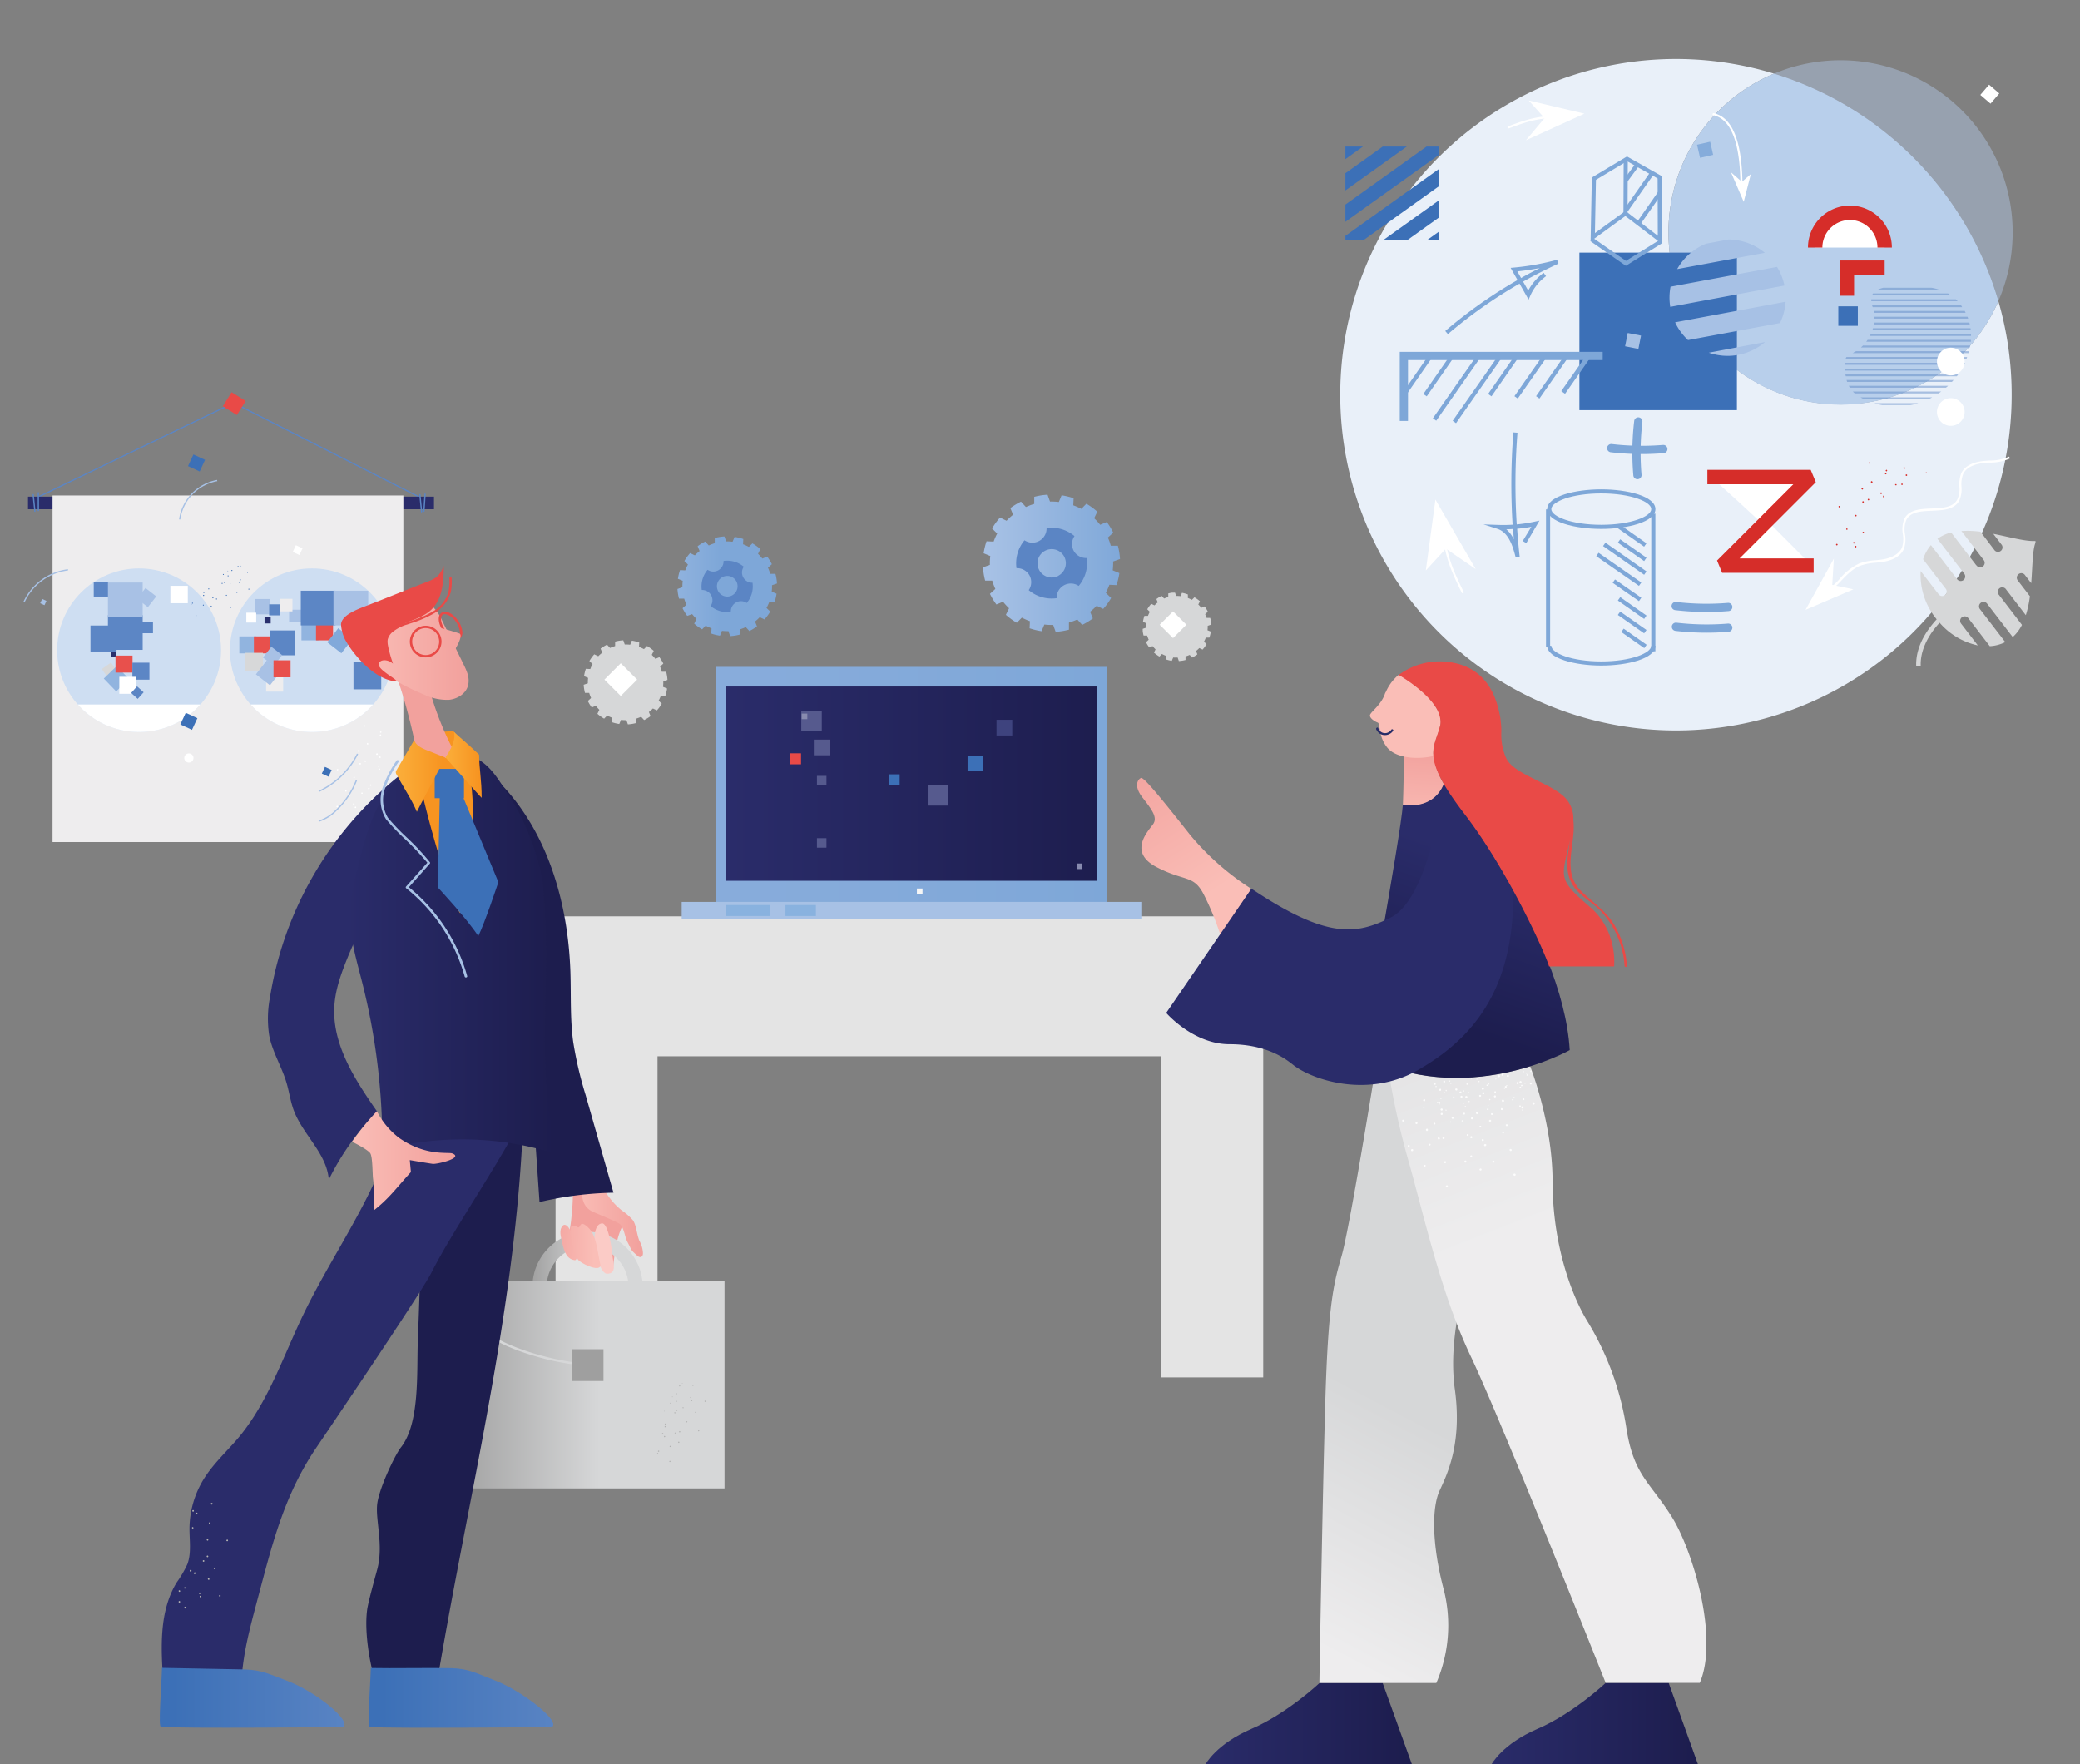 <?xml version="1.0" encoding="UTF-8"?>
<svg xmlns="http://www.w3.org/2000/svg" xmlns:xlink="http://www.w3.org/1999/xlink" id="Layer_1" data-name="Layer 1" viewBox="0 0 586 497">
  <rect x="0" y="0" width="586" height="497" fill="#808080" stroke="none"/>
  <defs>
    <style>.cls-1,.cls-16{fill:none;}.cls-2{clip-path:url(#clip-path);}.cls-3{fill:#e9f0f9;}.cls-4,.cls-5{fill:#b3cbea;}.cls-4,.cls-6{opacity:0.44;}.cls-4,.cls-6,.cls-76{isolation:isolate;}.cls-6{fill:#bfd3ed;}.cls-7{fill:#3c70b7;}.cls-8{opacity:0.47;}.cls-9{fill:#5b85c4;}.cls-10{fill:#d6d7d8;}.cls-11{fill:#85acdb;}.cls-12{fill:#a7c1e5;}.cls-13,.cls-76{fill:#fff;}.cls-14{fill:#d62d29;}.cls-15{fill:#7ea7d8;}.cls-16{stroke:#7ea7d8;stroke-miterlimit:7.37;stroke-width:2.95px;}.cls-17{clip-path:url(#clip-path-2);}.cls-18{fill:#2a2c6a;}.cls-19{fill:#eeedee;}.cls-20{fill:#e94a47;}.cls-21{fill:#cedef2;}.cls-22{fill:#a8c1e5;}.cls-23{fill:#e8504c;}.cls-24{fill:#292f6d;}.cls-25{fill:#5c86c5;}.cls-26{fill:#91b4df;}.cls-27{fill:#d7d8d9;}.cls-28{fill:#81a9da;}.cls-29{clip-path:url(#clip-path-3);}.cls-30{fill:#e4e4e4;}.cls-31{clip-path:url(#clip-path-4);}.cls-32{fill:#f2a19d;}.cls-33{fill:url(#linear-gradient);}.cls-34{fill:url(#linear-gradient-2);}.cls-35{fill:#fbcbc6;}.cls-36{fill:url(#linear-gradient-3);}.cls-37{fill:url(#linear-gradient-4);}.cls-38{fill:url(#linear-gradient-5);}.cls-39{fill:#9f9f9f;}.cls-40{fill:#b2b2b2;}.cls-41{fill:#1d1d4e;}.cls-42{fill:url(#linear-gradient-6);}.cls-43{fill:#f79421;}.cls-44{fill:url(#linear-gradient-7);}.cls-45{fill:url(#linear-gradient-8);}.cls-46{fill:url(#linear-gradient-9);}.cls-47{fill:url(#linear-gradient-10);}.cls-48{fill:url(#linear-gradient-11);}.cls-49{fill:url(#linear-gradient-12);}.cls-50{fill:url(#linear-gradient-13);}.cls-51{clip-path:url(#clip-path-5);}.cls-52{fill:url(#linear-gradient-14);}.cls-53{fill:url(#linear-gradient-15);}.cls-54{clip-path:url(#clip-path-6);}.cls-55{clip-path:url(#clip-path-7);}.cls-56{fill:url(#linear-gradient-16);}.cls-57{fill:url(#linear-gradient-17);}.cls-58{fill:#565a8e;}.cls-59{fill:#888baf;}.cls-60{fill:#f6f6f6;}.cls-61{fill:#3e437e;}.cls-62{fill:#89b2df;}.cls-63{clip-path:url(#clip-path-8);}.cls-64{clip-path:url(#clip-path-9);}.cls-65{fill:url(#linear-gradient-18);}.cls-66{fill:url(#linear-gradient-19);}.cls-67{clip-path:url(#clip-path-10);}.cls-68{fill:url(#linear-gradient-20);}.cls-69{fill:url(#linear-gradient-21);}.cls-70{fill:url(#linear-gradient-22);}.cls-71{fill:url(#linear-gradient-23);}.cls-72{fill:url(#linear-gradient-24);}.cls-73{fill:url(#linear-gradient-25);}.cls-74{fill:url(#linear-gradient-26);}.cls-75{fill:#fabeb7;}.cls-76{opacity:0.86;}.cls-77{fill:#272c67;}</style>
    <clipPath id="clip-path">
      <rect class="cls-1" x="377.18" y="15.51" width="196.28" height="196.28"></rect>
    </clipPath>
    <clipPath id="clip-path-2">
      <rect class="cls-1" x="6.6" y="110.49" width="115.68" height="126.73"></rect>
    </clipPath>
    <clipPath id="clip-path-3">
      <rect class="cls-1" x="156.52" y="258.14" width="199.38" height="129.89"></rect>
    </clipPath>
    <clipPath id="clip-path-4">
      <rect class="cls-1" x="45.02" y="159.44" width="159.11" height="327.29"></rect>
    </clipPath>
    <linearGradient id="linear-gradient" x1="-400.99" y1="-483.14" x2="-382.28" y2="-483.14" gradientTransform="translate(815.06 1163.59) scale(1.66 1.66)" gradientUnits="userSpaceOnUse">
      <stop offset="0" stop-color="#9f9f9f"></stop>
      <stop offset="0.55" stop-color="#d6d7d8"></stop>
    </linearGradient>
    <linearGradient id="linear-gradient-2" x1="-389.99" y1="-490.33" x2="-398.25" y2="-490.97" gradientTransform="translate(815.06 1163.59) scale(1.66 1.66)" gradientUnits="userSpaceOnUse">
      <stop offset="0" stop-color="#fabeb7"></stop>
      <stop offset="1" stop-color="#f2a19d"></stop>
    </linearGradient>
    <linearGradient id="linear-gradient-3" x1="-390.07" y1="-490.09" x2="-398.81" y2="-490.23" xlink:href="#linear-gradient-2"></linearGradient>
    <linearGradient id="linear-gradient-4" x1="-393.5" y1="-500.17" x2="-382.22" y2="-500.17" xlink:href="#linear-gradient-2"></linearGradient>
    <linearGradient id="linear-gradient-5" x1="-414.89" y1="-466.51" x2="-368.38" y2="-466.51" xlink:href="#linear-gradient"></linearGradient>
    <linearGradient id="linear-gradient-6" x1="-431.98" y1="-539.78" x2="-396.87" y2="-539.78" gradientTransform="translate(815.06 1163.59) scale(1.66 1.66)" gradientUnits="userSpaceOnUse">
      <stop offset="0" stop-color="#2a2c6a"></stop>
      <stop offset="1" stop-color="#1d1d4e"></stop>
    </linearGradient>
    <linearGradient id="linear-gradient-7" x1="-2406.43" y1="-413.32" x2="-2375.04" y2="-413.32" gradientTransform="matrix(-1.66, 0, 0, 1.66, -3893.84, 1163.59)" gradientUnits="userSpaceOnUse">
      <stop offset="0" stop-color="#5b85c4"></stop>
      <stop offset="1" stop-color="#3c70b7"></stop>
    </linearGradient>
    <linearGradient id="linear-gradient-8" x1="-2441.89" y1="-413.32" x2="-2410.52" y2="-413.32" xlink:href="#linear-gradient-7"></linearGradient>
    <linearGradient id="linear-gradient-9" x1="-430.25" y1="-591.34" x2="-411.86" y2="-591.34" xlink:href="#linear-gradient-2"></linearGradient>
    <linearGradient id="linear-gradient-10" x1="-430.66" y1="-593.2" x2="-412.09" y2="-593.2" xlink:href="#linear-gradient-2"></linearGradient>
    <linearGradient id="linear-gradient-11" x1="-424.23" y1="-569.97" x2="-415.83" y2="-569.97" gradientTransform="translate(815.06 1163.59) scale(1.66 1.66)" gradientUnits="userSpaceOnUse">
      <stop offset="0" stop-color="#fbb03c"></stop>
      <stop offset="1" stop-color="#f79421"></stop>
    </linearGradient>
    <linearGradient id="linear-gradient-12" x1="-415.8" y1="-571.85" x2="-409.64" y2="-571.85" xlink:href="#linear-gradient-11"></linearGradient>
    <linearGradient id="linear-gradient-13" x1="-431.65" y1="-504.61" x2="-414.13" y2="-504.61" xlink:href="#linear-gradient-2"></linearGradient>
    <clipPath id="clip-path-5">
      <rect class="cls-1" x="276.93" y="139.31" width="38.69" height="38.69"></rect>
    </clipPath>
    <linearGradient id="linear-gradient-14" x1="-9826.13" y1="2610.12" x2="-9721.6" y2="2610.12" gradientTransform="translate(3914.2 -807.71) scale(0.37 0.37)" gradientUnits="userSpaceOnUse">
      <stop offset="0" stop-color="#a7c1e5"></stop>
      <stop offset="1" stop-color="#7ea7d8"></stop>
    </linearGradient>
    <linearGradient id="linear-gradient-15" x1="-9642.5" y1="-542.21" x2="-9592.03" y2="-542.21" gradientTransform="matrix(0.32, -0.18, 0.18, 0.32, 3507.98, -1389.95)" gradientUnits="userSpaceOnUse">
      <stop offset="0.13" stop-color="#5b85c4"></stop>
      <stop offset="1" stop-color="#3c70b7"></stop>
    </linearGradient>
    <clipPath id="clip-path-6">
      <rect class="cls-1" x="321.94" y="166.95" width="19.35" height="19.35"></rect>
    </clipPath>
    <clipPath id="clip-path-7">
      <rect class="cls-1" x="192.05" y="187.87" width="129.5" height="71.06"></rect>
    </clipPath>
    <linearGradient id="linear-gradient-16" x1="328.52" y1="-1815.21" x2="496.17" y2="-1815.21" gradientTransform="matrix(0.66, 0, 0, -0.65, -13.7, -964.73)" gradientUnits="userSpaceOnUse">
      <stop offset="0" stop-color="#88acdb"></stop>
      <stop offset="1" stop-color="#7ea7d8"></stop>
    </linearGradient>
    <linearGradient id="linear-gradient-17" x1="332.57" y1="-1811.16" x2="492.12" y2="-1811.16" gradientTransform="matrix(0.66, 0, 0, -0.65, -13.7, -964.73)" xlink:href="#linear-gradient-6"></linearGradient>
    <clipPath id="clip-path-8">
      <rect class="cls-1" x="164.41" y="180.37" width="23.69" height="23.69"></rect>
    </clipPath>
    <clipPath id="clip-path-9">
      <rect class="cls-1" x="190.86" y="151.15" width="28.03" height="28.03"></rect>
    </clipPath>
    <linearGradient id="linear-gradient-18" x1="-8899.51" y1="3011.73" x2="-8794.99" y2="3011.73" gradientTransform="translate(2577.53 -642.68) scale(0.27 0.27)" xlink:href="#linear-gradient-14"></linearGradient>
    <linearGradient id="linear-gradient-19" x1="-9026.25" y1="257.93" x2="-8975.78" y2="257.93" gradientTransform="matrix(0.23, -0.13, 0.13, 0.23, 2283.23, -1064.5)" xlink:href="#linear-gradient-15"></linearGradient>
    <clipPath id="clip-path-10">
      <rect class="cls-1" x="320.36" y="186.29" width="160.39" height="310.71"></rect>
    </clipPath>
    <linearGradient id="linear-gradient-20" x1="-535.39" y1="-508.96" x2="-467.55" y2="-508.96" gradientTransform="translate(798.44 921.83) scale(0.86 0.86)" xlink:href="#linear-gradient-6"></linearGradient>
    <linearGradient id="linear-gradient-21" x1="-441.27" y1="-508.96" x2="-373.43" y2="-508.96" gradientTransform="translate(798.44 921.83) scale(0.86 0.86)" xlink:href="#linear-gradient-6"></linearGradient>
    <linearGradient id="linear-gradient-22" x1="-531.77" y1="-779.04" x2="-560.32" y2="-823.46" gradientTransform="translate(798.44 921.83) scale(0.86 0.86)" xlink:href="#linear-gradient-2"></linearGradient>
    <linearGradient id="linear-gradient-23" x1="-517.62" y1="-532.15" x2="-465.33" y2="-630.86" gradientTransform="translate(798.44 921.83) scale(0.86 0.86)" gradientUnits="userSpaceOnUse">
      <stop offset="0.09" stop-color="#eeedee"></stop>
      <stop offset="0.82" stop-color="#d6d7d8"></stop>
    </linearGradient>
    <linearGradient id="linear-gradient-24" x1="-426.66" y1="-646.96" x2="-512.38" y2="-865.7" xlink:href="#linear-gradient-23"></linearGradient>
    <linearGradient id="linear-gradient-25" x1="-436.77" y1="-788.3" x2="-454.95" y2="-736.8" gradientTransform="translate(798.44 921.83) scale(0.86 0.86)" xlink:href="#linear-gradient-6"></linearGradient>
    <linearGradient id="linear-gradient-26" x1="-464.98" y1="-799.67" x2="-463.36" y2="-827" gradientTransform="translate(798.44 921.83) scale(0.86 0.86)" xlink:href="#linear-gradient-2"></linearGradient>
  </defs>
  <g class="cls-2">
    <path class="cls-3" d="M518.54,113.93A48.48,48.48,0,0,1,499.8,20.74,94.58,94.58,0,1,0,563,84.82,48.47,48.47,0,0,1,518.54,113.93Z"></path>
    <path class="cls-4" d="M563,84.82A48.49,48.49,0,0,0,499.8,20.74,94.85,94.85,0,0,1,563,84.82Z"></path>
    <path class="cls-5" d="M470.07,65.46A48.47,48.47,0,0,0,563,84.82,94.85,94.85,0,0,0,499.8,20.74,48.5,48.5,0,0,0,470.07,65.46Z"></path>
    <path class="cls-6" d="M470.07,65.46A48.47,48.47,0,0,0,563,84.82,94.85,94.85,0,0,0,499.8,20.74,48.5,48.5,0,0,0,470.07,65.46Z"></path>
    <rect class="cls-7" x="444.97" y="71.17" width="44.37" height="44.37"></rect>
    <g class="cls-8">
      <path class="cls-9" d="M528,113.57h12.47a13.8,13.8,0,0,1-2.22.53h-8C529.5,114,528.77,113.76,528,113.57Zm-2.82-1.11H543.3a8.73,8.73,0,0,0,1.06-.53h-20.2A9.08,9.08,0,0,0,525.19,112.46Zm-2.63-1.64h23.59l.77-.53H522A6.89,6.89,0,0,0,522.56,110.82Zm-1.41-1.6h27.1c.19-.19.42-.34.61-.53h-28C521,108.84,521,109,521.15,109.22Zm-.76-1.63h29.54a4.88,4.88,0,0,1,.49-.54H520.24C520.28,107.24,520.35,107.39,520.39,107.59ZM520,106H551.3a4.45,4.45,0,0,0,.38-.54H519.89A2.82,2.82,0,0,1,520,106Zm-.19-1.6H552.4a3.73,3.73,0,0,0,.31-.54h-33C519.74,104,519.74,104.16,519.78,104.35Zm-.08-1.64h33.62c.07-.19.19-.35.27-.54H519.7Zm.31-1.83c0,.07,0,.11-.08.19H554a2.17,2.17,0,0,0,.19-.54h-34C520.16,100.65,520.08,100.76,520,100.88Zm2.21-1.6a2,2,0,0,1-.34.15h32.7a2.92,2.92,0,0,1,.15-.54H522.87A3.5,3.5,0,0,1,522.22,99.28Zm2.1-1.45H555a2.42,2.42,0,0,0,.07-.54H524.85A3,3,0,0,1,524.32,97.83Zm1.48-1.6h29.43c0-.19,0-.35,0-.54H526.18C526.07,95.85,526,96,525.8,96.23Zm1-1.64H555.3v-.53H527.1C527,94.21,526.91,94.4,526.83,94.59Zm.69-1.64h27.7a2.41,2.41,0,0,0-.07-.53H527.67C527.63,92.61,527.56,92.8,527.52,93Zm.42-1.6h27c0-.19-.08-.38-.12-.53H528A2.13,2.13,0,0,0,527.94,91.35Zm.15-1.64H554.5c-.08-.19-.11-.38-.19-.53H528.09Zm25.42-2.17H527.9a2.41,2.41,0,0,1,.07.53h25.81C553.7,87.92,553.59,87.73,553.51,87.54Zm-1.07-1.6h-25c0,.19.11.34.15.53h25.19A2.55,2.55,0,0,0,552.44,85.94ZM551,84.3H527.21a2.37,2.37,0,0,0,0,.53h24.32C551.34,84.64,551.15,84.45,551,84.3Zm-2-1.53c-.07,0-.11-.07-.19-.11H527.71a2.31,2.31,0,0,0-.31.53h22.22C549.39,83.08,549.2,82.89,549,82.77Zm-4.8-1.71h-13.6a6.93,6.93,0,0,0-1.53.53h17.23A12.42,12.42,0,0,0,544.17,81.06Z"></path>
    </g>
    <path class="cls-10" d="M556.76,159.23,549.7,150a11.34,11.34,0,0,0-3.86,1.79l7.62,9.93a1.27,1.27,0,0,1-2,1.55L544,153.56a11.66,11.66,0,0,0-2.2,4l6.31,8.22a1.27,1.27,0,1,1-2,1.55l-5-6.46a19.62,19.62,0,0,0,4.29,13.31l.22.29a27.63,27.63,0,0,0-2.06,2.5c-1.81,2.45-3.91,6.31-3.7,10.78l1.27-.06c-.19-4.1,1.77-7.68,3.45-10a28.88,28.88,0,0,1,1.87-2.27,19.61,19.61,0,0,0,10.76,6.39l-4.71-6.14a1.26,1.26,0,0,1,.23-1.78,1.28,1.28,0,0,1,1.79.23l6.07,7.91a11.07,11.07,0,0,0,4.36-1.15l-7.06-9.19a1.27,1.27,0,1,1,2-1.55l7.16,9.32a11.53,11.53,0,0,0,2.6-3.43l-6.46-8.42a1.27,1.27,0,1,1,2-1.54l5.55,7.23a31.3,31.3,0,0,0,1.15-5.33l-3.49-4.54a1.27,1.27,0,0,1,2-1.55l1.86,2.42c.41-5.17.34-10,1.43-11.92-2.79.27-7.3-1.06-12.12-2l2.4,3.13a1.27,1.27,0,0,1-2,1.55l-4-5.27a27.14,27.14,0,0,0-5.38-.2l6.22,8.1a1.27,1.27,0,1,1-2,1.55Z"></path>
    <rect class="cls-11" x="478.48" y="40.3" width="3.79" height="3.79" transform="translate(2.65 107.89) rotate(-12.85)"></rect>
    <rect class="cls-12" x="458.16" y="94.12" width="3.82" height="3.82" transform="translate(276.52 528.7) rotate(-78.8)"></rect>
    <polygon class="cls-13" points="430.69 28.31 446.37 32.02 429.89 39.52 435.14 33.28 430.69 28.31"></polygon>
    <path class="cls-13" d="M425,36.15a.31.31,0,0,1-.27-.19.3.3,0,0,1,.17-.38c5.36-2,8.1-2.84,13.65-3a.28.28,0,0,1,.3.28.3.3,0,0,1-.28.3c-5.46.2-8.16,1-13.46,3Z"></path>
    <polygon class="cls-13" points="401.7 160.7 404.4 140.74 415.75 160.32 407.35 154.56 401.7 160.7"></polygon>
    <path class="cls-13" d="M412.08,167.13a.29.29,0,0,1-.26-.16c-3.15-6.42-4.52-9.72-5.46-16.58a.29.29,0,0,1,.25-.33.29.29,0,0,1,.33.25c.92,6.78,2.28,10,5.4,16.4a.29.29,0,0,1-.13.39A.31.31,0,0,1,412.08,167.13Z"></path>
    <polygon class="cls-13" points="493.27 49.04 491.26 56.85 487.67 48.54 490.74 51.22 493.27 49.04"></polygon>
    <path class="cls-13" d="M490.62,53.31a.29.29,0,0,1-.29-.29v-.71c-.05-12.05-2.61-18.73-7.62-19.85a.29.29,0,0,1-.22-.35.29.29,0,0,1,.34-.22c5.31,1.19,8,8.06,8.08,20.41V53a.3.3,0,0,1-.28.3Z"></path>
    <rect class="cls-7" x="517.91" y="86.29" width="5.5" height="5.5"></rect>
    <path class="cls-13" d="M530.1,69.74H511.39a9.79,9.79,0,0,1,19.58,0Z"></path>
    <path class="cls-14" d="M533,69.74h-4.06a7.76,7.76,0,0,0-15.52,0h-4.06a11.82,11.82,0,0,1,23.64,0Z"></path>
    <polygon class="cls-14" points="522.35 83.31 518.29 83.31 518.29 73.38 530.97 73.38 530.97 77.44 522.35 77.44 522.35 83.31"></polygon>
    <polygon class="cls-7" points="379.04 41.29 379.04 44.83 383.99 41.29 379.04 41.29"></polygon>
    <polygon class="cls-7" points="389.55 41.29 379.04 48.8 379.04 53.65 396.33 41.29 389.55 41.29"></polygon>
    <polygon class="cls-7" points="405.42 41.29 401.88 41.29 379.04 57.63 379.04 62.48 405.42 43.61 405.42 41.29"></polygon>
    <polygon class="cls-7" points="405.42 47.58 379.04 66.45 379.04 67.66 384.13 67.66 405.42 52.44 405.42 47.58"></polygon>
    <polygon class="cls-7" points="405.42 56.41 389.68 67.66 396.47 67.66 405.42 61.26 405.42 56.41"></polygon>
    <polygon class="cls-7" points="405.42 65.23 402.02 67.66 405.42 67.66 405.42 65.23"></polygon>
    <circle class="cls-13" cx="549.6" cy="101.85" r="3.9"></circle>
    <circle class="cls-13" cx="549.6" cy="116.06" r="3.9"></circle>
    <path class="cls-12" d="M500.64,75.19l-30,5.58a16.28,16.28,0,0,0-.29,3.06,16,16,0,0,0,.21,2.61l32.17-6A16.05,16.05,0,0,0,500.64,75.19Z"></path>
    <path class="cls-12" d="M487,67.47l-6.34,1.18a16.34,16.34,0,0,0-8.15,7.16l24.7-4.59A16.23,16.23,0,0,0,487,67.47Z"></path>
    <path class="cls-12" d="M497.26,96.36l-15.84,3a16.4,16.4,0,0,0,5.32.89A16.23,16.23,0,0,0,497.26,96.36Z"></path>
    <path class="cls-12" d="M503.06,85l-31.13,5.8a16.26,16.26,0,0,0,3.63,5L501.48,91A16.29,16.29,0,0,0,503.06,85Z"></path>
    <polygon class="cls-13" points="522.15 166.02 508.67 171.8 516.65 157.39 516.2 164.79 522.15 166.02"></polygon>
    <path class="cls-13" d="M513.72,167.54l-.25-.52a18,18,0,0,0,4.87-4,16.66,16.66,0,0,1,5.48-4.29,16.83,16.83,0,0,1,4.58-.9c.73-.07,1.48-.15,2.21-.27,1.26-.21,4.31-1,5.26-3.38a8.08,8.08,0,0,0,.22-3.72,8,8,0,0,1,.41-4.28c1.34-2.67,4.58-2.81,7.71-2.94s6-.26,7.25-2.57a7.37,7.37,0,0,0,.56-3.63,8.85,8.85,0,0,1,.51-3.69c1.2-2.64,4.53-3.33,6.42-3.5.53-.05,1.07-.08,1.61-.12a12.86,12.86,0,0,0,5.46-1.11l.28.51a13.28,13.28,0,0,1-5.7,1.18c-.54,0-1.07.07-1.6.12-1.76.16-4.86.78-5.94,3.16a8.26,8.26,0,0,0-.46,3.44A7.9,7.9,0,0,1,552,141c-1.4,2.61-4.62,2.74-7.73,2.88s-6,.25-7.22,2.62a7.38,7.38,0,0,0-.35,4,8.63,8.63,0,0,1-.26,4c-.74,1.9-2.82,3.26-5.71,3.74-.74.13-1.51.2-2.25.28a16.11,16.11,0,0,0-4.41.86c-2.08.83-3.64,2.45-5.28,4.15A18.28,18.28,0,0,1,513.72,167.54Z"></path>
    <rect class="cls-13" x="558.67" y="24.61" width="3.79" height="3.79" transform="translate(175.88 435.1) rotate(-49.43)"></rect>
    <polygon class="cls-15" points="396.68 118.58 394.36 118.58 394.36 99.12 451.53 99.12 451.53 101.44 396.68 101.44 396.68 118.58"></polygon>
    <line class="cls-16" x1="406.05" y1="100.28" x2="406.05" y2="100.83"></line>
    <rect class="cls-15" x="393.73" y="105.8" width="13.54" height="1.16" transform="matrix(0.57, -0.82, 0.82, 0.57, 83.74, 373.56)"></rect>
    <rect class="cls-15" x="399.84" y="105.8" width="13.54" height="1.16" transform="matrix(0.57, -0.82, 0.82, 0.57, 86.34, 378.55)"></rect>
    <rect class="cls-15" x="399.63" y="108.92" width="21.16" height="1.16" transform="translate(85.33 382.84) rotate(-55.02)"></rect>
    <rect class="cls-15" x="405.03" y="109.27" width="22.01" height="1.16" transform="translate(87.53 387.76) rotate(-55.02)"></rect>
    <rect class="cls-15" x="418.14" y="105.8" width="13.54" height="1.16" transform="matrix(0.57, -0.82, 0.82, 0.57, 94.15, 393.55)"></rect>
    <rect class="cls-15" x="424.24" y="105.8" width="13.54" height="1.16" transform="translate(96.76 398.55) rotate(-55.02)"></rect>
    <rect class="cls-15" x="430.34" y="105.8" width="13.54" height="1.16" transform="translate(99.36 403.55) rotate(-55.02)"></rect>
    <rect class="cls-15" x="456.79" y="47.92" width="5.94" height="1.16" transform="translate(148.95 390.74) rotate(-53.78)"></rect>
    <rect class="cls-15" x="455.44" y="53.24" width="12.9" height="1.16" transform="translate(153 401.42) rotate(-55.02)"></rect>
    <rect class="cls-15" x="459" y="58.22" width="11" height="1.16" transform="translate(150.04 405.69) rotate(-55.02)"></rect>
    <rect class="cls-15" x="437.85" y="105.03" width="11.85" height="1.31" transform="translate(102.73 408.66) rotate(-55.01)"></rect>
    <rect class="cls-15" x="459.27" y="146.44" width="1.16" height="9.04" transform="translate(72.46 441.1) rotate(-55.01)"></rect>
    <rect class="cls-15" x="459.27" y="150.51" width="1.16" height="9.04" transform="translate(69.13 442.83) rotate(-55.01)"></rect>
    <rect class="cls-15" x="457.19" y="150.38" width="1.16" height="14.12" transform="translate(66.27 442.15) rotate(-55.01)"></rect>
    <rect class="cls-15" x="456.96" y="153.98" width="1.16" height="14.68" transform="matrix(0.57, -0.82, 0.82, 0.57, 62.98, 443.62)"></rect>
    <rect class="cls-15" x="459.27" y="162.72" width="1.16" height="9.04" transform="matrix(0.57, -0.82, 0.82, 0.57, 59.12, 448.04)"></rect>
    <rect class="cls-15" x="459.27" y="166.8" width="1.16" height="9.04" transform="translate(55.79 449.78) rotate(-55.01)"></rect>
    <rect class="cls-15" x="459.27" y="170.87" width="1.16" height="9.04" transform="translate(52.45 451.51) rotate(-55.01)"></rect>
    <rect class="cls-15" x="459.74" y="175.86" width="1.16" height="7.91" transform="translate(49.06 453.84) rotate(-55.01)"></rect>
    <path class="cls-15" d="M407.92,94.12l-.75-.88a134.15,134.15,0,0,1,20.36-14.35l-1.94-3.43.89-.08a70,70,0,0,0,12.19-2.2l.39,1.09q-5.08,2.33-9.95,5.06l1.43,2.53a14.83,14.83,0,0,1,4.35-5l.68.94a13.63,13.63,0,0,0-4.46,5.54l-.46,1.06-2.55-4.5A133.47,133.47,0,0,0,407.92,94.12Zm19.56-17.67,1.06,1.87c1.73-1,3.49-1.91,5.27-2.81C431.72,75.92,429.6,76.23,427.48,76.45Z"></path>
    <path class="cls-15" d="M427,157c-.83-3.4-2.08-7-5.06-8l-4-1.27,4.15.14a39.29,39.29,0,0,0,4.06-.06,183.55,183.55,0,0,1,.22-26l1.15.09a182.51,182.51,0,0,0-.21,25.83,41.88,41.88,0,0,0,5.08-.79l1.32-.28L430,153l-1-.6,2.43-4c-1.31.25-2.63.43-4,.55q.27,3.94.71,7.88Zm-2.64-7.91a8.8,8.8,0,0,1,2.14,2.85c-.08-1-.16-1.95-.23-2.93C425.67,149.06,425,149.09,424.39,149.1Z"></path>
    <path class="cls-15" d="M468.21,68.71l-10.3-7.85L448.12,68l.35-18,9.89-5.93,9.79,5.53Zm-10.28-9.3,9.12,7L467,50.27l-8.61-4.87-8.76,5.26-.29,15Z"></path>
    <polygon class="cls-15" points="458.05 74.88 448.08 67.95 448.75 67 458.08 73.49 467.51 67.61 468.13 68.6 458.05 74.88"></polygon>
    <rect class="cls-15" x="450.34" y="51.86" width="15.32" height="1.16" transform="translate(403.55 510.21) rotate(-89.75)"></rect>
    <path class="cls-15" d="M462.57,127.91a75.59,75.59,0,0,1-8.77-.51,1.16,1.16,0,1,1,.27-2.31,73.35,73.35,0,0,0,14.44.25,1.16,1.16,0,0,1,.19,2.32C466.67,127.82,464.62,127.91,462.57,127.91Z"></path>
    <path class="cls-15" d="M480.81,172.4a75.64,75.64,0,0,1-8.78-.51,1.16,1.16,0,1,1,.27-2.3,73.44,73.44,0,0,0,14.45.25,1.16,1.16,0,1,1,.18,2.31C484.9,172.32,482.85,172.4,480.81,172.4Z"></path>
    <path class="cls-15" d="M480.81,178.23a75.64,75.64,0,0,1-8.78-.51,1.16,1.16,0,0,1,.27-2.31,73.44,73.44,0,0,0,14.45.26,1.16,1.16,0,1,1,.18,2.31C484.9,178.14,482.85,178.23,480.81,178.23Z"></path>
    <path class="cls-15" d="M461.32,135a1.16,1.16,0,0,1-1.16-1.06,75.72,75.72,0,0,1,.24-15.35,1.16,1.16,0,0,1,2.31.27,74,74,0,0,0-.24,14.88,1.14,1.14,0,0,1-1.05,1.25Z"></path>
    <path class="cls-15" d="M451.13,149c-7.38,0-15.24-1.95-15.24-5.58s7.86-5.57,15.24-5.57,15.25,1.95,15.25,5.57S458.52,149,451.13,149Zm0-10c-8.29,0-14.08,2.33-14.08,4.42s5.79,4.42,14.08,4.42,14.08-2.33,14.08-4.42S459.43,139,451.13,139Z"></path>
    <path class="cls-15" d="M451.13,187.49c-7.38,0-15.24-2-15.24-5.58h1.16c0,2.09,5.79,4.42,14.08,4.42s14.08-2.33,14.08-4.42h1.17C466.38,185.53,458.52,187.49,451.13,187.49Z"></path>
    <rect class="cls-15" x="465.21" y="144.69" width="1.16" height="38.78"></rect>
    <rect class="cls-15" x="435.56" y="143.49" width="1.16" height="38.78"></rect>
    <path id="texture_6_-i12" data-name="texture 6 -i12" class="cls-14" d="M537.05,133.64a.21.21,0,0,0-.16.26h0a.2.2,0,0,0,.26.15h0a.2.2,0,0,0,.15-.26h0a.2.2,0,0,0-.25-.15Zm-18.74,8.92a.21.21,0,1,0-.23.35h0a.19.19,0,0,0,.29-.06c.13-.1,0-.22-.06-.29Zm4.66,2.5a.21.21,0,1,0-.22.36h0a.2.2,0,0,0,.29-.07h0c.06,0,0-.22-.07-.29Zm4.25-9.5a.24.24,0,1,0,.28.38c.07-.1.09-.21,0-.27S527.35,135.47,527.22,135.56Zm3.35,4.16a.35.35,0,0,0-.05.33.38.38,0,0,0,.33,0c.07-.11.09-.21,0-.28s-.25-.2-.32-.1ZM517.52,153.2a.22.22,0,1,0-.06.44h0a.24.24,0,0,0,.25-.19h0A.24.24,0,0,0,517.52,153.2Zm5.3.58a.26.26,0,0,0-.26.19.24.24,0,0,0,.19.25A.22.22,0,0,0,523,154h0a.24.24,0,0,0-.18-.26Zm8.52-21.35c-.06,0-.14.21,0,.28s.2.14.27,0,.15-.2,0-.27h0c0-.12-.15-.14-.28,0Zm2.65,3.94c-.06,0-.14.2,0,.27a.19.19,0,0,0,.28.05.19.19,0,0,0,0-.28h0a.25.25,0,0,0-.28,0Zm-13.62,12.5c-.11,0-.23,0-.24.13s0,.17.13.24h0c.11,0,.23,0,.24-.13h0a.19.19,0,0,0-.13-.24Zm4.62.93a.19.19,0,0,0-.24.13c0,.11,0,.17.13.24h0a.2.2,0,0,0,.25-.13h0c0-.11,0-.22-.14-.24Zm1.53-9.24a.2.2,0,0,0-.29.06.21.21,0,1,0,.29-.06Zm.34-10.32a.2.2,0,0,0-.29.06.21.21,0,1,0,.29-.06Zm4.52,3a.21.21,0,1,0,.07.29.2.2,0,0,0-.07-.29Zm4.59,3a.21.21,0,1,0,.07.29A.43.43,0,0,0,536,136.28Zm-13.72,16.46a.21.21,0,0,0-.16.26.21.21,0,1,0,.41-.11c0-.1-.14-.18-.25-.15ZM542.86,133a.21.21,0,0,0-.33,0m-17.62,8.19a.25.25,0,0,0-.25.19.24.24,0,0,0,.19.25.24.24,0,0,0,.25-.19h0a.26.26,0,0,0-.19-.25Zm-.21-3.73a.25.25,0,0,0-.26.19.26.26,0,0,0,.19.25.2.2,0,0,0,.25-.19.23.23,0,0,0-.18-.25Zm5.3,1.26a.22.22,0,0,0-.25.18.21.21,0,0,0,.18.26.39.39,0,0,0,.31-.18c0-.12-.13-.25-.24-.26Zm6.57-7.07a.2.2,0,0,0-.29.06h0c-.07.11,0,.22.06.35s.22,0,.34-.06a.32.32,0,0,0-.11-.35Zm.63,2.11a.25.25,0,0,0-.23.08.25.25,0,0,0,.07.23.31.31,0,0,0,.24-.07h0c0-.11,0-.23-.08-.24Z"></path>
    <path class="cls-13" d="M481.83,134.31h28.3l-13.42,13.42S481.83,133.91,481.83,134.31Z"></path>
    <path class="cls-13" d="M498.08,146.9S484.73,159.31,484.73,159h25.4"></path>
    <polygon class="cls-14" points="510.96 161.38 485.18 161.38 483.74 157.91 505.23 136.42 481.02 136.42 481.02 132.36 510.13 132.36 511.57 135.83 490.08 157.32 510.96 157.32 510.96 161.38"></polygon>
  </g>
  <g class="cls-17">
    <polygon class="cls-7" points="56.26 132.82 52.97 131.3 54.49 128.02 57.77 129.54 56.26 132.82"></polygon>
    <polygon class="cls-12" points="11.88 168.73 13.09 169.28 12.53 170.49 11.32 169.93 11.88 168.73"></polygon>
    <path class="cls-9" d="M8.38,141.33A.18.18,0,0,1,8.3,141l57.51-27.7,54.34,27.54a.18.18,0,0,1,.08.24.17.17,0,0,1-.24.08L65.8,113.68,8.46,141.31Z"></path>
    <rect class="cls-18" x="7.89" y="139.91" width="114.38" height="3.55"></rect>
    <rect class="cls-19" x="14.8" y="139.57" width="98.84" height="97.65"></rect>
    <path class="cls-9" d="M118.78,144.36a.18.18,0,0,1-.18-.17l-.48-4.82a.18.18,0,0,1,.16-.2.18.18,0,0,1,.2.16l.48,4.83a.18.18,0,0,1-.16.2Z"></path>
    <path class="cls-9" d="M9.83,144.2a.18.18,0,0,1-.18-.17l-.49-4.66a.18.18,0,0,1,.17-.2.19.19,0,0,1,.2.16L10,144a.19.19,0,0,1-.16.2Z"></path>
    <path class="cls-9" d="M119.43,144.2h0a.19.19,0,0,1-.17-.2l.32-4.82a.17.17,0,0,1,.19-.17.18.18,0,0,1,.17.19l-.32,4.83A.19.19,0,0,1,119.43,144.2Z"></path>
    <path class="cls-9" d="M10.79,144a.19.19,0,0,1-.18-.19v-5a.18.18,0,0,1,.18-.18.18.18,0,0,1,.19.18v5A.2.2,0,0,1,10.79,144Z"></path>
    <polygon class="cls-20" points="66.74 116.92 62.78 114.44 65.25 110.49 69.22 112.96 66.74 116.92"></polygon>
    <ellipse class="cls-21" cx="39.19" cy="183.17" rx="23.09" ry="23.04"></ellipse>
    <ellipse class="cls-21" cx="87.88" cy="183.17" rx="23.09" ry="23.04"></ellipse>
    <path class="cls-13" d="M39.19,206.21a23,23,0,0,0,17.27-7.75H21.92A23,23,0,0,0,39.19,206.21Z"></path>
    <path class="cls-13" d="M87.88,206.21a23,23,0,0,0,17.27-7.75H70.61A23,23,0,0,0,87.88,206.21Z"></path>
    <rect class="cls-22" x="71.77" y="168.75" width="4.32" height="4.31"></rect>
    <rect class="cls-22" x="81.45" y="171.76" width="3.55" height="3.54"></rect>
    <rect class="cls-13" x="69.4" y="172.6" width="2.78" height="2.78"></rect>
    <rect class="cls-19" x="78.84" y="168.69" width="3.55" height="3.54"></rect>
    <rect class="cls-23" x="107.69" y="183.09" width="1.55" height="1.55"></rect>
    <rect class="cls-24" x="31.25" y="183.4" width="1.55" height="1.55"></rect>
    <rect class="cls-25" x="99.59" y="186.38" width="7.82" height="7.81"></rect>
    <rect class="cls-13" x="48" y="165.03" width="4.91" height="4.9"></rect>
    <rect class="cls-26" x="67.43" y="179.27" width="4.8" height="4.79"></rect>
    <rect class="cls-23" x="71.53" y="179.27" width="4.8" height="4.79"></rect>
    <rect class="cls-26" x="84.93" y="175.6" width="4.8" height="4.79"></rect>
    <rect class="cls-23" x="89.03" y="175.6" width="4.8" height="4.79"></rect>
    <rect class="cls-19" x="74.98" y="190.04" width="4.8" height="4.79"></rect>
    <rect class="cls-25" x="76.15" y="177.59" width="7.03" height="7.01"></rect>
    <rect class="cls-25" x="84.74" y="166.41" width="9.79" height="9.77"></rect>
    <rect class="cls-22" x="93.95" y="166.41" width="9.79" height="9.77"></rect>
    <rect class="cls-25" x="30.41" y="173.3" width="9.79" height="9.77"></rect>
    <rect class="cls-25" x="25.49" y="176.21" width="7.34" height="7.32"></rect>
    <rect class="cls-25" x="26.41" y="163.96" width="4.11" height="4.1"></rect>
    <rect class="cls-22" x="30.41" y="164.11" width="9.79" height="9.77"></rect>
    <rect class="cls-27" x="69.05" y="183.9" width="5.03" height="5.02"></rect>
    <polygon class="cls-27" points="30.52 191.08 28.67 188.48 31.27 186.64 33.12 189.23 30.52 191.08"></polygon>
    <polygon class="cls-26" points="105.28 181.53 101.78 177.92 105.41 174.43 108.9 178.05 105.28 181.53"></polygon>
    <polygon class="cls-26" points="32.73 194.77 29.24 191.15 32.86 187.66 36.35 191.28 32.73 194.77"></polygon>
    <polygon class="cls-13" points="107.52 183.49 105.45 181.34 107.6 179.27 109.67 181.42 107.52 183.49"></polygon>
    <polygon class="cls-22" points="76.06 193.05 72.09 189.97 75.18 186.01 79.15 189.09 76.06 193.05"></polygon>
    <polygon class="cls-28" points="96.17 184.02 92.2 180.93 95.29 176.97 99.26 180.06 96.17 184.02"></polygon>
    <polygon class="cls-22" points="77.12 187.58 74.08 185.22 76.45 182.19 79.49 184.55 77.12 187.58"></polygon>
    <polygon class="cls-22" points="41.66 171.04 38.63 168.68 40.99 165.65 44.03 168.01 41.66 171.04"></polygon>
    <rect class="cls-23" x="77.06" y="186.01" width="4.8" height="4.79"></rect>
    <rect class="cls-23" x="32.54" y="184.68" width="4.8" height="4.79"></rect>
    <rect class="cls-25" x="37.3" y="186.68" width="4.8" height="4.79"></rect>
    <rect class="cls-13" x="33.62" y="190.66" width="4.8" height="4.79"></rect>
    <polygon class="cls-9" points="40.47 195.02 38.8 196.88 36.94 195.21 38.61 193.35 40.47 195.02"></polygon>
    <rect class="cls-25" x="75.83" y="170.24" width="3.11" height="3.11"></rect>
    <rect class="cls-25" x="39.99" y="175.27" width="3.11" height="3.11"></rect>
    <rect class="cls-24" x="74.53" y="173.89" width="1.73" height="1.73"></rect>
    <path id="texture-2_10_-i0" data-name="texture-2 10 -i0" class="cls-7" d="M60.64,162.7s.08,0,.09-.07,0-.08-.07-.08-.09,0-.09.07h0s0,0,.07.08Zm7.22-3.2a.09.09,0,0,0,.11,0h0a.09.09,0,0,0,0-.11h0a.09.09,0,0,0-.1,0c-.08,0-.06.1,0,.11Zm-3.75,1.38a.17.17,0,0,0,.1.06.12.12,0,0,0,.06-.1.11.11,0,0,0-.1-.06C64.09,160.8,64.09,160.85,64.11,160.88Zm.77,10.2a.15.15,0,1,0,.28-.08h0a.15.15,0,0,0-.18-.1.12.12,0,0,0-.1.18Zm-1.23-3.33a.15.15,0,0,0,.18.1.14.14,0,0,0,.09-.18.14.14,0,0,0-.17-.1h0A.14.14,0,0,0,63.65,167.75Zm-1.2-3.35c0,.08.09.11.17.09h0a.13.13,0,0,0,.1-.17h0a.14.14,0,0,0-.18-.1A.14.14,0,0,0,62.45,164.4Zm-5.17,6.23a.2.2,0,0,0,.17-.14.24.24,0,0,0-.14-.17.19.19,0,0,0-.15.12c0,.13,0,.19.12.19Zm.14-3.55a.24.24,0,0,0,.17-.14.23.23,0,0,0-.15-.17.18.18,0,0,0-.14.12c0,.1.06.19.12.19Zm12.6-1a.15.15,0,0,0,.21,0,.18.18,0,0,0,0-.21h0a.16.16,0,0,0-.21,0h0A.16.16,0,0,0,70,166.08Zm-2.41-2.64a.17.17,0,0,0,.21,0,.15.15,0,0,0,0-.21.17.17,0,0,0-.21,0h0a.15.15,0,0,0,0,.21Zm-2.38-2.62a.16.16,0,0,0,.21,0h0a.17.17,0,0,0,0-.21h0a.16.16,0,0,0-.21,0,.13.13,0,0,0,0,.21Zm-11.42,9.56s.16,0,.15-.12,0-.16-.12-.15-.17,0-.15.12h0C53.66,170.31,53.71,170.37,53.81,170.38ZM66.65,167a.13.13,0,0,0,.19,0,.16.16,0,0,0,0-.18h0s-.13-.09-.18,0h0a.14.14,0,0,0,0,.18Zm-1.91-2.52c.05.06.12.09.18,0s.06-.1,0-.18h0a.12.12,0,0,0-.18,0h0c0,.05-.09.12,0,.18Zm-1.89-2.54s.13.09.19,0h0a.17.17,0,0,0,0-.18h0c0-.06-.13-.09-.18,0h0c-.09.08-.09.13,0,.19Zm-3,6.51c0,.08.09.11.18.09a.13.13,0,0,0,.09-.17.14.14,0,0,0-.18-.1c-.08,0-.14.12-.09.18Zm-.81-3.06a.17.17,0,0,0,.15.12h0a.13.13,0,0,0,.09-.17.13.13,0,0,0-.17-.1c-.06,0-.09.07-.07.15Zm10.63-4c.08,0,.13,0,.16,0h0c0-.08,0-.16,0-.16h0a.13.13,0,0,0-.19.06.4.4,0,0,0,.07.14ZM67,159.71a.14.14,0,0,0,.19-.06.14.14,0,0,0-.06-.19c-.08,0-.16,0-.17,0s0,.18,0,.21ZM55.09,173.47a.14.14,0,0,0,.18.1.14.14,0,0,0,.09-.18c0-.08-.09-.11-.17-.09a.13.13,0,0,0-.1.17Zm-1-3.51a.14.14,0,0,0,.18.09.14.14,0,0,0-.08-.27c-.06,0-.12.1-.1.18Zm13.29-5.75a.15.15,0,0,0,.2-.06.14.14,0,0,0-.07-.19.14.14,0,0,0-.19.06c-.05,0,0,.16.06.19Zm-3.19-1.84a.14.14,0,0,0,.19-.06.14.14,0,0,0-.06-.2.14.14,0,0,0-.19.07s0,.15.06.19Zm-3.31,6.48a.15.15,0,1,0,0-.21h0a.16.16,0,0,0,0,.21ZM58.71,166a.15.15,0,0,0,.21,0h0a.18.18,0,0,0,0-.21h0a.16.16,0,0,0-.21,0,.14.14,0,0,0,0,.21Zm.67,4.86a.15.15,0,1,0,.23-.19.14.14,0,0,0-.21,0,.16.16,0,0,0,0,.21Zm-2.11-3a.18.18,0,0,0,.21,0,.14.14,0,0,0,0-.21.15.15,0,1,0-.23.19Zm5.9-3.62a.2.2,0,0,0,.22,0,.22.22,0,0,0,0-.21.2.2,0,0,0-.22,0h0c-.06.05,0,.16,0,.21Z"></path>
    <path id="texture-2_11_-i0" data-name="texture-2 11 -i0" class="cls-13" d="M108,220.9a.1.1,0,0,0,0,.16.12.12,0,0,0,.17,0,.1.1,0,0,0,0-.16h0c0-.06-.11,0-.16,0ZM104,231.51a.14.14,0,0,0-.12.1h0a.13.13,0,0,0,.1.12h0a.14.14,0,0,0,.12-.1c.06-.1,0-.16-.1-.12Zm2.42-5.22a.22.22,0,0,0-.17,0,.19.19,0,0,0,0,.17.2.2,0,0,0,.16,0C106.47,226.36,106.42,226.3,106.37,226.29Zm-11.23-9.62a.18.18,0,0,0-.27.08A.2.2,0,0,0,95,217h0a.2.2,0,0,0,.28-.09.16.16,0,0,0-.09-.27Zm4.67,2.14a.21.21,0,0,0-.2.36.2.2,0,0,0,.28-.08h0A.2.2,0,0,0,99.81,218.81Zm4.66,2.2a.19.19,0,0,0-.28.08h0a.2.2,0,0,0,.08.28h0a.2.2,0,0,0,.28-.09A.19.19,0,0,0,104.47,221Zm-1.11-11.63a.31.31,0,0,0,0,.32.36.36,0,0,0,.32,0,.25.25,0,0,0,0-.27c-.09-.17-.2-.18-.31-.08Zm3.49,3.76a.36.36,0,0,0,0,.32.31.31,0,0,0,.32,0,.23.23,0,0,0,0-.27.27.27,0,0,0-.32-.08ZM95,227a.21.21,0,0,0,0,.42h0a.23.23,0,0,0,.24-.19h0A.23.23,0,0,0,95,227Zm5.16.24a.23.23,0,0,0-.23.2.21.21,0,1,0,.42,0h0a.23.23,0,0,0-.19-.24Zm5.11.25a.24.24,0,0,0-.24.19h0a.24.24,0,0,0,.2.24h0a.24.24,0,0,0,.23-.2.2.2,0,0,0-.19-.23Zm1.87-21.37c-.06,0-.13.2,0,.26s.2.13.26,0,.13-.21,0-.27h0C107.39,206,107.28,206,107.16,206.12Zm-9.64,16.52c-.11,0-.22,0-.23.14a.22.22,0,0,0,.14.23h0c.11,0,.22,0,.23-.14h0c0-.11,0-.22-.14-.23Zm4.53.63c-.11,0-.22,0-.23.14s0,.16.14.22h0c.11,0,.22,0,.23-.14h0c0-.1,0-.21-.14-.22Zm4.53.67c-.11,0-.22,0-.23.14h0a.22.22,0,0,0,.14.23h0c.11,0,.22,0,.23-.14h0c0-.16,0-.22-.14-.23ZM103,214.25a.18.18,0,0,0-.27.08.2.2,0,0,0,.08.28.2.2,0,0,0,.28-.09c.06-.1,0-.26-.09-.27Zm4,2.29a.24.24,0,0,0-.27,0h0a.2.2,0,0,0,.08.28.2.2,0,0,0,.28-.09c.06,0,0-.16-.09-.22Zm-6.69,15c-.11.05-.17.09-.13.21h0c0,.11.15.17.2.12h0a.19.19,0,0,0,.14-.25.58.58,0,0,0-.21-.08Zm4.42-1.11a.2.2,0,1,0,.12.39c.11,0,.18-.15.13-.2s-.14-.23-.25-.19Zm-2-26.13a.2.2,0,0,0-.28.08.2.2,0,0,0,.08.28.21.21,0,1,0,.2-.36Zm4.56,2.62a.18.18,0,0,0-.27.08.2.2,0,0,0,.08.28.2.2,0,0,0,.28-.09c.06,0,0-.21-.09-.27Zm-7.68,19.39a.2.2,0,0,0-.14.26.2.2,0,0,0,.26.13.19.19,0,0,0,.13-.26c0-.1-.14-.17-.25-.13Zm5.14-1.37a.2.2,0,0,0-.13.26A.2.2,0,0,0,105,225c0-.06-.15-.18-.26-.14Zm-3.26-10a.22.22,0,1,0,.2.23h0a.23.23,0,0,0-.2-.23Zm5.23.68a.23.23,0,0,0-.23.2h0a.23.23,0,0,0,.19.23h0a.24.24,0,0,0,.24-.19.21.21,0,0,0-.2-.24ZM101,211.33a.21.21,0,1,0,0,.42.2.2,0,0,0,.23-.19.23.23,0,0,0-.2-.23Zm5.21.89a.24.24,0,0,0-.23.2.19.19,0,0,0,.19.23.22.22,0,1,0,0-.43Zm-2.33,9.7a.32.32,0,0,0-.19.26.31.31,0,0,0,.26.18.29.29,0,0,0,.18-.25h0c0-.11-.14-.18-.25-.19Z"></path>
    <path class="cls-12" d="M89.88,223.11l-.15-.33a22.91,22.91,0,0,0,10.84-10.5l.33.17A23.35,23.35,0,0,1,89.88,223.11Z"></path>
    <path class="cls-12" d="M6.93,169.68l-.33-.15a16,16,0,0,1,12.56-9.18l0,.36A15.65,15.65,0,0,0,6.93,169.68Z"></path>
    <path class="cls-12" d="M89.83,231.51l-.09-.35a11.68,11.68,0,0,0,4.83-3,23.11,23.11,0,0,0,5.73-8.53l.34.13a23.49,23.49,0,0,1-5.82,8.66A11.82,11.82,0,0,1,89.83,231.51Z"></path>
    <path class="cls-12" d="M50.8,146.33l-.36,0a13.19,13.19,0,0,1,10.71-11.14l.06.36A12.83,12.83,0,0,0,50.8,146.33Z"></path>
    <polygon class="cls-7" points="92.56 218.79 90.67 217.92 91.55 216.03 93.44 216.91 92.56 218.79"></polygon>
    <polygon class="cls-14" points="103.27 228.18 104.67 228.82 104.03 230.22 102.63 229.57 103.27 228.18"></polygon>
    <ellipse class="cls-13" cx="53.21" cy="213.53" rx="1.3" ry="1.29"></ellipse>
    <polygon class="cls-13" points="84.36 156.35 82.48 155.48 83.35 153.59 85.24 154.46 84.36 156.35"></polygon>
    <polygon class="cls-7" points="54.09 205.6 50.81 204.08 52.33 200.8 55.61 202.32 54.09 205.6"></polygon>
  </g>
  <g class="cls-29">
    <polygon class="cls-30" points="156.51 258.14 156.51 388.04 185.24 388.04 185.24 297.56 327.17 297.56 327.17 388.04 355.89 388.04 355.89 258.14 156.51 258.14"></polygon>
  </g>
  <g class="cls-31">
    <path class="cls-32" d="M160.9,343.82c-.25,2.35-1,4.83,0,7a7.54,7.54,0,0,0,4.43,3.76c1.86.71,3.85,1,5.73,1.69a1,1,0,0,0,.52.09c.45-.07,1.15.89,1.19.43.33-3.65,1-8.75,2.87-11.88-3.89-5-9.3-9.1-11.24-15.12-1.42,1.26-1.92,1.3-3.71.69C161.8,334.72,161.37,339.46,160.9,343.82Z"></path>
    <path class="cls-33" d="M165.55,378.06a15.53,15.53,0,1,1,15.52-15.53A15.54,15.54,0,0,1,165.55,378.06Zm0-27.06a11.54,11.54,0,1,0,11.54,11.54A11.55,11.55,0,0,0,165.55,351Z"></path>
    <path class="cls-34" d="M161,347.37c1.07,3.16,2.28,7.87.86,7.63-2.08-.35-2.85-2.13-3.47-4.93-.38-1.73-1-3.59.18-4.81C159.46,344.42,160.65,346.24,161,347.37Z"></path>
    <path class="cls-35" d="M169.6,344.63c-4.16.42-1.34,14.32,1.48,14.2s1.67-2.73,1.34-6.08S171,344.5,169.6,344.63Z"></path>
    <path class="cls-36" d="M160.93,348.54c-.43-1.71-.69-4.3,1.8-2.84.9.52.42-1.88,2.29-.49,3,2.22,3,5.86,4.17,11.32-.4,1.93-5.83-.75-6.39-1.74C161.25,352,161.71,351.63,160.93,348.54Z"></path>
    <path class="cls-37" d="M179.53,353.73c-2-1.79-1.39-1.29-2.74-3.82-.77-1.44-.94-3.91-2.12-5.05-.69-.67-7.13-3.21-8-3.68-4.3-2.37-2.09-8-3.1-12.82-1-4.6-1.9-9.51-.13-13.86.52,2,1,4.08,1.55,6.11,1.9,7.51,4.14,15.58,10.21,20.39a15.65,15.65,0,0,1,3.13,2.77c1,1.46,1.09,4.28,1.87,5.88a7.94,7.94,0,0,1,.94,3.27C181.2,354.09,180.39,354.51,179.53,353.73Z"></path>
    <rect class="cls-38" x="126.98" y="360.94" width="77.14" height="58.35"></rect>
    <path class="cls-10" d="M169.79,384.94a68.18,68.18,0,0,1-19.37-3c-6.41-1.89-11.13-4.13-14.86-7-4.75-3.69-7.9-8.71-8.65-13.78l.66-.09c.72,4.89,3.78,9.76,8.4,13.35,3.66,2.85,8.31,5,14.64,6.92,10.72,3.17,20.54,3.84,29.21,2,3.7-.79,11.9-5.26,14.11-8.63l.55.36c-2.28,3.49-10.72,8.11-14.52,8.92A48.71,48.71,0,0,1,169.79,384.94Z"></path>
    <rect class="cls-39" x="161.08" y="380.09" width="8.94" height="8.95"></rect>
    <path id="texture-2_1_-i2" data-name="texture-2 1 -i2" class="cls-40" d="M187.19,397.59a.09.09,0,0,0,0-.13.09.09,0,0,0-.12,0,.1.1,0,0,0,0,.13h0a.11.11,0,0,0,.13,0Zm5-7.79a.09.09,0,0,0,.11-.07h0a.09.09,0,0,0-.06-.1h0a.09.09,0,0,0-.11.06.09.09,0,0,0,.07.11Zm-2.81,3.78a.1.1,0,0,0,.11-.16.09.09,0,0,0-.13,0A.09.09,0,0,0,189.42,393.58Zm7.33,9.6a.17.17,0,0,0,.24,0,.17.17,0,0,0,0-.24h0a.17.17,0,0,0-.21.27Zm-3.35-2.53a.16.16,0,0,0,.24,0,.17.17,0,1,0-.27-.21h0A.19.19,0,0,0,193.4,400.65Zm-3.35-2.54a.16.16,0,0,0,.24,0h0a.17.17,0,0,0,0-.24h0a.19.19,0,0,0-.25,0A.17.17,0,0,0,190.05,398.11Zm-1.1,9.51a.17.17,0,0,0,.05-.24.16.16,0,0,0-.23-.05.17.17,0,0,0-.06.23.18.18,0,0,0,.24.06ZM186.83,404a.18.18,0,0,0,0-.24.17.17,0,0,0-.29.18.18.18,0,0,0,.24.06Zm11.79-9.08a.18.18,0,0,0,.21-.13.17.17,0,0,0-.12-.21h0a.16.16,0,0,0-.21.11h0A.19.19,0,0,0,198.62,394.92Zm-4.06-1.07a.19.19,0,0,0,.22-.12.18.18,0,0,0-.13-.21.17.17,0,0,0-.21.12h0a.16.16,0,0,0,.12.2Zm-4.06-1.06a.16.16,0,0,0,.21-.11h0a.16.16,0,0,0-.12-.21h0a.18.18,0,0,0-.21.13.17.17,0,0,0,.12.21Zm-5.15,16.82a.16.16,0,0,0,.07-.21.15.15,0,0,0-.2-.07.15.15,0,0,0-.08.2h0A.17.17,0,0,0,185.35,409.61ZM195.9,398a.16.16,0,0,0,.2-.09.14.14,0,0,0-.09-.19h0a.16.16,0,0,0-.2.09h0a.15.15,0,0,0,.09.19Zm-3.51-1.29a.14.14,0,0,0,.19-.09.15.15,0,0,0-.08-.19h0a.14.14,0,0,0-.2.08h0a.15.15,0,0,0,.1.19Zm-3.53-1.29a.14.14,0,0,0,.2-.08h0a.14.14,0,0,0-.08-.19h0a.16.16,0,0,0-.2.09h0a.16.16,0,0,0,.09.19Zm1.22,8.38a.16.16,0,0,0,.22,0,.17.17,0,0,0,0-.22.16.16,0,0,0-.21.23Zm-2.76-2.54a.14.14,0,0,0,.21,0h0a.14.14,0,0,0,0-.21.15.15,0,1,0-.21.22Zm7.91-10.84a.16.16,0,0,0,.15-.15h0a.16.16,0,0,0-.16-.15h0a.15.15,0,0,0-.14.16.15.15,0,0,0,.15.15Zm-3.74.15a.16.16,0,0,0,.15-.16.16.16,0,0,0-.17-.15.16.16,0,0,0-.14.16.15.15,0,0,0,.15.15Zm-2.85,21.27a.18.18,0,0,0,.24-.26.19.19,0,0,0-.26,0,.17.17,0,0,0,0,.25Zm-3.22-2.9a.18.18,0,0,0,.26,0,.18.18,0,0,0,0-.25.2.2,0,0,0-.26,0,.18.18,0,0,0,0,.25Zm9.43-14.21a.2.2,0,0,0,.18-.2.18.18,0,0,0-.2-.16.18.18,0,0,0-.16.19.18.18,0,0,0,.18.17Zm-4.31.22a.19.19,0,0,0,.17-.19.19.19,0,0,0-.19-.17.18.18,0,0,0-.17.19.19.19,0,0,0,.19.17Zm.89,8.56a.18.18,0,0,0,.12-.34.18.18,0,0,0-.23.11h0a.18.18,0,0,0,.11.23Zm-4.08-1.45a.17.17,0,0,0,.23-.11h0a.18.18,0,0,0-.11-.22h0a.17.17,0,0,0-.22.11.16.16,0,0,0,.1.22Zm3.81,4.41a.18.18,0,1,0-.1-.24.18.18,0,0,0,.1.24Zm-4-1.61a.19.19,0,0,0,.24-.11.19.19,0,0,0-.1-.23.2.2,0,0,0-.24.1.19.19,0,0,0,.1.24Zm3.51-7.39a.19.19,0,0,0,.17-.19.18.18,0,0,0-.18-.17.18.18,0,0,0-.18.17h0a.18.18,0,0,0,.18.18Z"></path>
    <path class="cls-41" d="M106.28,423.62c.58-4.49,5-13.74,6.67-15.88,5.39-6.84,4.43-21.14,4.76-29.84,1-25.53,1-40,4.15-69.55a174.41,174.41,0,0,0,28-.45c-2.07,1.36-2.34,4.22-2.43,6.69-1.93,55-16.09,108.74-24.91,163.07-4.25-1.73-11.13-1.44-15.59-.38-2.39-6-4.44-16.83-3.49-23.82.29-2.17,2.29-9.3,2.86-11.43C108.11,435.18,105.71,428.12,106.28,423.62Z"></path>
    <path class="cls-18" d="M85.41,370.41c9.66-20.07,24.29-38.49,27.34-60.56,9.11,2.27,26.32.69,35.44,3-7.62,15.24-20.41,33.3-26.67,45.72-2.47,4.9-23.55,36.2-32.38,49.21-9.31,13.73-12.54,27.65-16.83,43.68-1.86,7-3.73,14-4.2,21.19L46,473.78c-.68-9.56-1.2-19.83,3.78-28a31.41,31.41,0,0,0,3-5.13c1.18-3.18.58-6.69.6-10.08a26.9,26.9,0,0,1,4-13.88c2.75-4.45,6.73-8,10.07-12C75.65,394.72,79.79,382.07,85.41,370.41Z"></path>
    <path class="cls-18" d="M76.08,280.86a31.34,31.34,0,0,0-.23,10.88c.9,4.63,3.53,8.75,4.87,13.28.75,2.53,1.1,5.18,2,7.66,2.55,6.95,9.38,12.25,9.91,19.64a72.82,72.82,0,0,1,13.64-19.17c-6.29-9-12.8-19-12.06-29.92.33-4.92,2.14-9.61,4-14.16,7.21-17.06,16.56-34,16.85-52.52A100.12,100.12,0,0,0,76.08,280.86Z"></path>
    <path class="cls-41" d="M160.71,274c.2,6.48-.1,13,.77,19.43a107.16,107.16,0,0,0,3.5,15l7.86,27.56A98.11,98.11,0,0,0,152,338.63q-3-43.87-6.11-87.75c-.7-10.19-1.44-20.54-4.89-30.16C154.43,234.64,160.1,254.61,160.71,274Z"></path>
    <path class="cls-42" d="M100.78,244.53c2-8.37,4.31-17,9.76-23.68s14.94-10.84,22.9-7.54c5.07,2.1,7.61,7.4,10.66,12,4.4,6.56,8.28,18.25,8.85,23.71,2.88,27.94-2.54,48.58,3.92,76.12a87.13,87.13,0,0,0-49.16-1.2A184.94,184.94,0,0,0,102,276.6c-1.55-6.13-3.44-12.3-3.39-18.63A59.21,59.21,0,0,1,100.78,244.53Z"></path>
    <path class="cls-43" d="M117.19,211.85c-.54-.82-1.1-1.86-.66-2.74a2.76,2.76,0,0,1,1.55-1.15A24.86,24.86,0,0,1,127.3,206a1.14,1.14,0,0,1,.52.08,2.18,2.18,0,0,1,.52.64,11.53,11.53,0,0,1,1.26,2.47,3.13,3.13,0,0,1,.08,2,3,3,0,0,1-1.32,1.4c-2.41,1.47-5.46,1.27-8.28,1a4.12,4.12,0,0,1-1.6-.37A4,4,0,0,1,117.19,211.85Z"></path>
    <path class="cls-32" d="M117.61,217a20.93,20.93,0,0,1,11.4-3.31,87.74,87.74,0,0,1-9.39-25.21c-2.8.68-6.21-1.3-8.39.56a154.61,154.61,0,0,1,6,21.88A16.23,16.23,0,0,1,117.61,217Z"></path>
    <path class="cls-44" d="M96.51,486.58c3.07-1.32-7.16-10-16.13-13.28-4.62-1.7-6.53-2.84-11.44-3-5.57-.14-17.74-.31-23.31-.45-.15,5.73-1.11,16.69-.29,16.59C51,487,95.8,486.48,96.51,486.58Z"></path>
    <path class="cls-45" d="M155.35,486.58c3.06-1.32-7.83-10.09-16.14-13.28-5-1.92-7.15-3.23-12.07-3.36-5.56-.14-17.11.09-22.67-.05-.16,5.73-1.11,16.69-.29,16.59C109.86,487,154.63,486.48,155.35,486.58Z"></path>
    <path id="texture_4_-i2" data-name="texture 4 -i2" class="cls-40" d="M50.69,451.4a.21.21,0,0,0,0-.31h0a.2.2,0,0,0-.31,0h0a.21.21,0,0,0,0,.31h0a.21.21,0,0,0,.31,0ZM64,434.16a.21.21,0,0,0,.24-.2.22.22,0,0,0-.2-.24h0a.22.22,0,0,0-.24.2c-.08.15.07.23.2.24ZM58.44,434a.21.21,0,0,0,.24-.2.22.22,0,0,0-.2-.24h0a.22.22,0,0,0-.24.2h0c0,.08.07.23.2.24ZM59,444.94a.37.37,0,0,0-.11-.33.34.34,0,0,0-.33.11.26.26,0,0,0,.09.27C58.78,445.12,58.89,445.08,59,444.94Zm-5.1-2.3a.25.25,0,1,0-.44-.22c0,.13,0,.24.09.27s.33.08.35-.05Zm5.8-18.8a.24.24,0,1,0-.15-.45h0a.27.27,0,0,0-.15.3h0A.27.27,0,0,0,59.67,423.84Zm-5.23,2a.24.24,0,0,0,.15-.29.23.23,0,0,0-.44.14h0a.24.24,0,0,0,.29.15Zm2.16,24c0-.07,0-.26-.09-.28s-.26,0-.28.09,0,.26.09.28h0c.09.09.2.06.28-.09Zm-4.35-2.42c0-.08,0-.26-.09-.28a.19.19,0,0,0-.28.09.21.21,0,0,0,.09.28h0a.27.27,0,0,0,.28-.09Zm6.81-18.16c.11,0,.2-.13.17-.24a.25.25,0,0,0-.24-.17h0c-.11,0-.2.13-.17.24h0c0,.11.13.2.24.17Zm-4.76,1.32c.11,0,.2-.12.16-.23s-.11-.15-.24-.17h0c-.11,0-.2.13-.16.24h0a.2.2,0,0,0,.24.16Zm3,9.37a.22.22,0,1,0-.2-.24.21.21,0,0,0,.2.24Zm4.58,9.82a.22.22,0,0,0,.24-.2.22.22,0,1,0-.24.2Zm-5.68-.7a.22.22,0,0,0,.24-.21.2.2,0,0,0-.2-.23.22.22,0,0,0,0,.44Zm-5.71-.63a.21.21,0,0,0,.24-.2.22.22,0,0,0-.21-.24.2.2,0,0,0-.23.2A.41.41,0,0,0,50.45,448.42Zm5-21.91a.23.23,0,1,0-.3-.34.22.22,0,0,0,0,.32c0,.11.22.11.31,0Zm-9.92,28.23a.21.21,0,0,0,.33-.1m12.6-16a.24.24,0,0,0,.14-.29.24.24,0,0,0-.29-.15.26.26,0,0,0-.15.29h0a.26.26,0,0,0,.3.15Zm2,3.39a.25.25,0,0,0,.15-.29.26.26,0,0,0-.3-.15.21.21,0,0,0-.14.29.24.24,0,0,0,.29.15Zm-5.56,1.34a.24.24,0,0,0,.15-.29.21.21,0,0,0-.29-.15.24.24,0,1,0,.14.44Zm-2.79,9.74a.22.22,0,0,0,.24-.21h0c0-.12-.07-.22-.22-.29s-.22.07-.29.22a.34.34,0,0,0,.27.28Zm-1.59-1.68a.28.28,0,0,0,.18-.19c0-.11-.11-.14-.18-.18a.29.29,0,0,0-.18.18h0c0,.11.12.21.18.19Z"></path>
    <path class="cls-46" d="M104.48,173.91c-3.33,2.38-3.6,6.31-2.11,9.55s4.49,5.49,7.53,7.35a66.15,66.15,0,0,0,9.61,4.87,15.16,15.16,0,0,0,6.9,1.47c2.37-.21,4.77-1.65,5.42-3.93s-.39-4.36-1.37-6.36L124.7,175.1a13.71,13.71,0,0,0-2.44-3.84c-2.38-2.35-6.23-2.63-9.39-1.56s-3.73,1.08-6.53,2.91C105.66,173.06,104.91,173.6,104.48,173.91Z"></path>
    <path class="cls-20" d="M128.48,180.24c-1.18,0-2.62-1-3.67-2.51-1.41-2.06-1.6-4.31-.42-5.12a1.66,1.66,0,0,1,1-.29c1.17,0,2.61,1,3.66,2.51a6.65,6.65,0,0,1,1.18,2.93,2.23,2.23,0,0,1-.75,2.19A1.68,1.68,0,0,1,128.48,180.24ZM125.36,173a1.08,1.08,0,0,0-.6.16c-.84.59-.57,2.51.6,4.2.92,1.33,2.17,2.23,3.12,2.23a1,1,0,0,0,.59-.17,1.65,1.65,0,0,0,.47-1.58,5.86,5.86,0,0,0-1.07-2.62A4.52,4.52,0,0,0,125.36,173Z"></path>
    <path class="cls-47" d="M118.13,175.6a78.54,78.54,0,0,1,11.3,2.85c.81.36,0,2.27-.57,3.31l-1.46,2.78A71.87,71.87,0,0,0,118.13,175.6Z"></path>
    <path class="cls-20" d="M119.93,185.19a4.46,4.46,0,1,1,4.46-4.46A4.47,4.47,0,0,1,119.93,185.19Zm0-8.26a3.8,3.8,0,1,0,3.8,3.8A3.8,3.8,0,0,0,119.93,176.93Z"></path>
    <path class="cls-20" d="M111.19,177.05a4.46,4.46,0,0,0-2,2.33c-.3,1.06.29,4,1.53,7.57-1.66-1.43-4-1.19-4,.28,0,1.86,7.11,5.06,4.23,4.65-5.46-.77-11.2-7.06-13.75-11.75a11.21,11.21,0,0,1-1.12-4.19c.08-2.69,4.74-4.35,7.25-5.32,6.4-2.48,11.18-4.46,17.58-6.94,2.51-1,3.06-1.93,4.12-4.24-.06,4.33-.31,9.13-3.37,12.18C118.85,174.41,114.51,174.91,111.19,177.05Z"></path>
    <path class="cls-20" d="M108.9,182.49a.32.32,0,0,1-.32-.24,4.74,4.74,0,0,1,1.62-4.66,12.44,12.44,0,0,1,4.38-2.26l1-.34a31.87,31.87,0,0,0,6.11-2.57,9.65,9.65,0,0,0,4.65-5.65,14.31,14.31,0,0,0,.25-3.87.34.34,0,0,1,.32-.34.34.34,0,0,1,.34.33,14.51,14.51,0,0,1-.27,4,10.3,10.3,0,0,1-5,6.06,32.15,32.15,0,0,1-6.24,2.63l-1,.34a11.69,11.69,0,0,0-4.14,2.12,4.09,4.09,0,0,0-1.43,4,.34.34,0,0,1-.23.41Z"></path>
    <path class="cls-43" d="M129.62,257.23a95.73,95.73,0,0,0,2.73-39.8c-.25-1.7-.77-3.7-2.39-4.28a5,5,0,0,0-2.6,0l-10.25,2a286.09,286.09,0,0,0,10.5,37.8A15.5,15.5,0,0,0,129.62,257.23Z"></path>
    <path class="cls-7" d="M129.91,223.2l10.5,25.3s-3.83,11.52-5.66,15.21c-3.24-5-11.4-13.71-11.4-13.71l.56-26.08Z"></path>
    <rect class="cls-7" x="122.47" y="216.6" width="8.25" height="8.26"></rect>
    <path class="cls-48" d="M111.86,218.39a1.67,1.67,0,0,1-.36-.82,1.45,1.45,0,0,1,.25-.68l4.94-8.41c.5,1.54,2.18,2.31,3.69,2.91l5.06,2c-2.85,5.55-5.24,9.92-8,15.31C116,225.21,113.92,222.28,111.86,218.39Z"></path>
    <path class="cls-49" d="M125.48,213.33s3.29-4.3,2.41-7.16c2.64,2.42,3.69,3.2,7.09,6.41.06,4.47.72,7.09.72,12.17C135.36,224.55,125.48,213.33,125.48,213.33Z"></path>
    <path class="cls-1" d="M154.6,312.39a24,24,0,0,1-1.78,7.18"></path>
    <path class="cls-12" d="M131.24,275.35a.32.32,0,0,1-.32-.24,48.58,48.58,0,0,0-16.48-24.88.34.34,0,0,1-.13-.23.38.38,0,0,1,.09-.25l6-6.72a80.22,80.22,0,0,0-6.43-6.78,62.58,62.58,0,0,1-5.23-5.5,10.44,10.44,0,0,1-1-8.66,30.29,30.29,0,0,1,4-7.82.34.34,0,0,1,.46-.11.33.33,0,0,1,.1.46,29.8,29.8,0,0,0-3.88,7.65,9.78,9.78,0,0,0,.88,8.11,62.28,62.28,0,0,0,5.15,5.4,69.27,69.27,0,0,1,6.66,7.1.33.33,0,0,1,0,.4l-5.92,6.65a49.31,49.31,0,0,1,16.43,25,.33.33,0,0,1-.23.41Z"></path>
    <path class="cls-50" d="M121.92,327.87c-1.11-.14-6.47-1.06-6.47-1.06s.19,2.05.32,3.37c-4.12,4.49-6.06,7.33-10.3,10.67-.5-4.83.25-4-.37-8.8-.17-1.31-.11-6-.75-7.11s-5.16-3.31-5.16-3.31a75.13,75.13,0,0,1,7-8.6,21.89,21.89,0,0,0,6.28,7.54c7.42,5.2,13.78,3.93,14.92,4.35C130.79,326.17,123.23,328,121.92,327.87Z"></path>
  </g>
  <g class="cls-51">
    <path class="cls-52" d="M312.48,152.28c-.11-.28-.23-.57-.36-.85l1.52-1.38a19.34,19.34,0,0,0-1.82-3l-1.87.78a16.39,16.39,0,0,0-1.69-1.84l.89-1.85a19.68,19.68,0,0,0-3.08-2.24l-1.42,1.45a17.22,17.22,0,0,0-2.27-1l.09-2a19.6,19.6,0,0,0-3.38-.82l-.78,1.88a17.24,17.24,0,0,0-2.49-.12l-.69-1.93a18.77,18.77,0,0,0-3.75.6l0,2a13.79,13.79,0,0,0-1.49.51c-.29.11-.58.23-.85.36l-1.39-1.52a19.24,19.24,0,0,0-3,1.82l.77,1.87a17.39,17.39,0,0,0-1.84,1.69l-1.85-.89a19,19,0,0,0-2.23,3.08l1.44,1.42a17.83,17.83,0,0,0-1,2.27l-2-.09a19.6,19.6,0,0,0-.82,3.38l1.88.78a17.31,17.31,0,0,0-.12,2.5l-1.93.68a18.77,18.77,0,0,0,.6,3.75h2a14.57,14.57,0,0,0,.51,1.49c.11.28.23.57.36.85l-1.52,1.38a19.34,19.34,0,0,0,1.82,3l1.87-.78a17.39,17.39,0,0,0,1.69,1.84l-.89,1.85a19,19,0,0,0,3.08,2.23l1.42-1.44a17.22,17.22,0,0,0,2.27,1l-.09,2a19.6,19.6,0,0,0,3.38.82l.78-1.88a17.24,17.24,0,0,0,2.49.12l.69,1.93a18.77,18.77,0,0,0,3.75-.6l0-2c.5-.15,1-.31,1.49-.51.29-.11.58-.23.86-.36l1.38,1.52a19.54,19.54,0,0,0,3-1.82l-.77-1.87a17.39,17.39,0,0,0,1.84-1.69l1.85.89a19,19,0,0,0,2.23-3.08L311.55,167a18.48,18.48,0,0,0,1-2.26l2,.09a19.6,19.6,0,0,0,.82-3.38l-1.88-.78a17.31,17.31,0,0,0,.12-2.5l1.93-.68a18.66,18.66,0,0,0-.6-3.75h-2A14.57,14.57,0,0,0,312.48,152.28Z"></path>
    <path class="cls-53" d="M302.52,155.2a4,4,0,0,1,.2-4.18,10,10,0,0,0-7.86-2.26,4,4,0,0,1-6.22,3.44,10.07,10.07,0,0,0-2.26,7.87,4,4,0,0,1,3.65,2,4,4,0,0,1-.2,4.18,10,10,0,0,0,7.86,2.26,4,4,0,0,1,6.22-3.45,10,10,0,0,0,2.26-7.86A4,4,0,0,1,302.52,155.2Zm-4.3,7a4,4,0,1,1,1.57-5.46A4,4,0,0,1,298.22,162.17Z"></path>
  </g>
  <g class="cls-54">
    <path class="cls-10" d="M339.71,173.43a3.79,3.79,0,0,0-.18-.42l.76-.69a9,9,0,0,0-.91-1.49l-.93.39a8.27,8.27,0,0,0-.85-.92l.45-.93a10.36,10.36,0,0,0-1.54-1.11l-.71.72a9.74,9.74,0,0,0-1.14-.52l0-1A9.91,9.91,0,0,0,333,167l-.39.94a8.65,8.65,0,0,0-1.25-.06l-.34-1a8.67,8.67,0,0,0-1.88.3v1c-.25.07-.5.16-.74.25l-.43.18-.69-.75a9.12,9.12,0,0,0-1.48.9l.38.94a9.17,9.17,0,0,0-.92.84l-.92-.44a9.75,9.75,0,0,0-1.12,1.54l.72.71a9.74,9.74,0,0,0-.52,1.14l-1,0a11,11,0,0,0-.41,1.69l.94.39a8.65,8.65,0,0,0-.06,1.25l-1,.34a8.76,8.76,0,0,0,.3,1.88h1a6.49,6.49,0,0,0,.26.74,3.25,3.25,0,0,0,.18.43l-.76.69a8.9,8.9,0,0,0,.91,1.48l.93-.38a9.26,9.26,0,0,0,.85.92l-.45.92a9.75,9.75,0,0,0,1.54,1.12l.71-.73a8.33,8.33,0,0,0,1.14.52l-.05,1a9.88,9.88,0,0,0,1.69.4l.39-.93a7.43,7.43,0,0,0,1.25,0l.34,1a9.43,9.43,0,0,0,1.88-.3v-1c.25-.08.5-.16.74-.26a3.25,3.25,0,0,0,.43-.18l.69.76a9.62,9.62,0,0,0,1.48-.91l-.38-.94a9.17,9.17,0,0,0,.92-.84l.92.44a9.24,9.24,0,0,0,1.12-1.53l-.72-.72a8.91,8.91,0,0,0,.52-1.13l1,0a10.42,10.42,0,0,0,.41-1.69l-.94-.38a8.72,8.72,0,0,0,.06-1.25l1-.34a8.67,8.67,0,0,0-.3-1.88h-1C339.89,173.93,339.81,173.68,339.71,173.43Z"></path>
    <rect class="cls-13" x="327.83" y="173.33" width="5.32" height="5.32" transform="translate(-27.65 285.24) rotate(-45)"></rect>
  </g>
  <g class="cls-55">
    <rect class="cls-56" x="201.8" y="187.87" width="109.98" height="71.06"></rect>
    <rect class="cls-57" x="204.46" y="193.39" width="104.66" height="54.73"></rect>
    <rect class="cls-12" x="192.05" y="254.08" width="129.5" height="4.85"></rect>
    <rect class="cls-58" x="225.75" y="200.23" width="5.77" height="5.74"></rect>
    <rect class="cls-58" x="261.36" y="221.2" width="5.77" height="5.74"></rect>
    <rect class="cls-59" x="225.87" y="201.02" width="1.58" height="1.57"></rect>
    <rect class="cls-59" x="303.35" y="243.25" width="1.58" height="1.57"></rect>
    <rect class="cls-60" x="258.32" y="250.3" width="1.58" height="1.57"></rect>
    <rect class="cls-58" x="229.28" y="208.35" width="4.44" height="4.42"></rect>
    <rect class="cls-61" x="280.75" y="202.77" width="4.44" height="4.42"></rect>
    <rect class="cls-7" x="272.6" y="212.86" width="4.44" height="4.42"></rect>
    <rect class="cls-20" x="222.56" y="212.21" width="3.12" height="3.1"></rect>
    <rect class="cls-7" x="250.34" y="218.13" width="3.12" height="3.1"></rect>
    <rect class="cls-58" x="230.16" y="218.57" width="2.68" height="2.67"></rect>
    <rect class="cls-58" x="230.16" y="236.12" width="2.68" height="2.67"></rect>
    <rect class="cls-62" x="204.46" y="254.96" width="12.42" height="3.09"></rect>
    <rect class="cls-62" x="221.29" y="254.96" width="8.58" height="3.09"></rect>
  </g>
  <g class="cls-63">
    <path class="cls-10" d="M186.18,188.31c-.07-.17-.14-.35-.22-.52l.92-.85a11.85,11.85,0,0,0-1.11-1.81l-1.14.47a11.14,11.14,0,0,0-1-1.13l.55-1.13a11.9,11.9,0,0,0-1.89-1.36l-.87.88a10.21,10.21,0,0,0-1.39-.63l.06-1.26a13.56,13.56,0,0,0-2.07-.5l-.48,1.15a11.05,11.05,0,0,0-1.53-.07l-.41-1.18a11.37,11.37,0,0,0-2.3.37V182c-.31.09-.61.19-.91.31l-.53.22-.84-.93a12.81,12.81,0,0,0-1.82,1.11l.48,1.15a11.15,11.15,0,0,0-1.13,1l-1.13-.54a12,12,0,0,0-1.37,1.89l.89.87a10.27,10.27,0,0,0-.64,1.39l-1.25-.06a11.36,11.36,0,0,0-.5,2.07l1.14.48a11.05,11.05,0,0,0-.07,1.53l-1.18.41a12.11,12.11,0,0,0,.37,2.3H166c.09.31.19.61.31.91s.14.35.22.52l-.92.85a12,12,0,0,0,1.11,1.82l1.14-.48a10.17,10.17,0,0,0,1,1.13l-.55,1.13a12,12,0,0,0,1.89,1.37l.87-.89a10.27,10.27,0,0,0,1.39.64l-.06,1.25a11.56,11.56,0,0,0,2.07.5l.48-1.15a9.69,9.69,0,0,0,1.53.07l.42,1.19a12.14,12.14,0,0,0,2.29-.37v-1.24c.31-.09.61-.2.91-.31l.53-.22.84.92a11.48,11.48,0,0,0,1.82-1.11l-.48-1.15a10.09,10.09,0,0,0,1.13-1l1.13.54a11.44,11.44,0,0,0,1.37-1.88l-.88-.87a11.59,11.59,0,0,0,.63-1.39l1.25.05a11.16,11.16,0,0,0,.5-2.07l-1.14-.47a11.2,11.2,0,0,0,.07-1.53l1.18-.42a12.37,12.37,0,0,0-.37-2.3h-1.24C186.4,188.92,186.3,188.62,186.18,188.31Z"></path>
    <rect class="cls-13" x="171.63" y="188.19" width="6.52" height="6.52" transform="translate(-84.15 179.74) rotate(-45)"></rect>
  </g>
  <g class="cls-64">
    <path class="cls-65" d="M216.62,160.55c-.08-.21-.17-.41-.26-.61l1.1-1a13.66,13.66,0,0,0-1.32-2.14l-1.36.56a11.9,11.9,0,0,0-1.22-1.34l.65-1.34a14.5,14.5,0,0,0-2.23-1.61l-1,1a12.73,12.73,0,0,0-1.64-.75l.07-1.48a13.88,13.88,0,0,0-2.45-.59l-.57,1.36a13.48,13.48,0,0,0-1.8-.09l-.5-1.4a14.4,14.4,0,0,0-2.72.44v1.47c-.36.1-.72.23-1.08.37l-.61.26-1-1.1a14.4,14.4,0,0,0-2.14,1.31l.56,1.36a14.16,14.16,0,0,0-1.34,1.22l-1.34-.64a14,14,0,0,0-1.61,2.23l1,1a11.61,11.61,0,0,0-.75,1.64l-1.48-.07a13.88,13.88,0,0,0-.59,2.45l1.36.56a12.2,12.2,0,0,0-.09,1.81l-1.4.5a14.4,14.4,0,0,0,.44,2.72h1.47a9.19,9.19,0,0,0,.37,1.08c.08.2.16.41.26.61l-1.1,1a14,14,0,0,0,1.31,2.15L195,173a14.16,14.16,0,0,0,1.22,1.34l-.64,1.34a14,14,0,0,0,2.23,1.61l1-1.05a12.32,12.32,0,0,0,1.65.76l-.07,1.48a13.88,13.88,0,0,0,2.45.59l.56-1.36a12.13,12.13,0,0,0,1.81.08l.5,1.4a13.41,13.41,0,0,0,2.71-.43v-1.47c.37-.11.73-.23,1.08-.37l.62-.26,1,1.1a13.75,13.75,0,0,0,2.15-1.32l-.56-1.36a11,11,0,0,0,1.33-1.22l1.34.64a13.08,13.08,0,0,0,1.62-2.23l-1.05-1a14.32,14.32,0,0,0,.76-1.64l1.48.06a13.56,13.56,0,0,0,.59-2.44l-1.36-.57a12.07,12.07,0,0,0,.08-1.81l1.4-.49a13.39,13.39,0,0,0-.43-2.72H217C216.89,161.27,216.76,160.91,216.62,160.55Z"></path>
    <path class="cls-66" d="M209.4,162.66a2.86,2.86,0,0,1,.15-3,7.28,7.28,0,0,0-5.7-1.64,2.88,2.88,0,0,1-4.5,2.5,7.25,7.25,0,0,0-1.64,5.69,2.88,2.88,0,0,1,2.5,4.51,7.2,7.2,0,0,0,5.69,1.63,2.9,2.9,0,0,1,1.48-2.64,2.87,2.87,0,0,1,3,.15,7.22,7.22,0,0,0,1.63-5.7A2.87,2.87,0,0,1,209.4,162.66Zm-3.11,5.05a2.91,2.91,0,1,1,1.13-4A2.92,2.92,0,0,1,206.29,167.71Z"></path>
  </g>
  <g class="cls-67">
    <path id="R_shoe_1_-i11" data-name="R shoe 1 -i11" class="cls-68" d="M389.52,474.08,397.78,497H339.63s3-5.71,13-10,19.19-12.94,19.19-12.94h17.74"></path>
    <path id="L_shoe_1_-i11" data-name="L shoe 1 -i11" class="cls-69" d="M470.11,474.08,478.37,497H420.22s3-5.71,13-10,19.19-12.94,19.19-12.94h17.74"></path>
    <path id="L_hand_1_-i11" data-name="L hand 1 -i11" class="cls-70" d="M352.52,250.38A74.68,74.68,0,0,1,335.14,235c-7.31-9.26-12.89-16.2-13.69-15.84s-2.17,2.1.37,5.43,4.49,5.64,3,7.66-7,7.81,1,12,10.43,2.09,13.32,7.73a78.38,78.38,0,0,1,4.64,11.28l8.76-12.72"></path>
    <path id="R_leg_1_-i11" data-name="R leg 1 -i11" class="cls-71" d="M418.63,342.54c-5.29,15.4-10.93,33.12-8.76,48.81s-2.39,24.37-4.35,28.71-2.39,14.17,1.31,28.06a40.89,40.89,0,0,1-2.18,26H371.71s.87-52.14,1.66-79,2.25-33.26,4.56-41.14,9.49-52.5,9.49-52.5l5.07-.51c12.67,4.12,24.76,3,33.82.79C427.32,311,423.12,329.38,418.63,342.54Z"></path>
    <path id="L_leg_1_-i11" data-name="L leg 1 -i11" class="cls-72" d="M478.88,474.08H452.37s-29.54-74.2-37.94-91.84-13-38.83-17.67-55.39A217.4,217.4,0,0,1,391,300.38c15.57,5.5,30.41,3,40.11,0,1.31,3.47,6.3,17.64,6.3,32.54,0,17.21,5.07,31.38,9.63,39a81.31,81.31,0,0,1,11.16,30.37c2,13.16,6.59,15.19,12.67,24.8S484.31,461.42,478.88,474.08Z"></path>
    <path id="sweater_1_-i11" data-name="sweater 1 -i11" class="cls-73" d="M442.24,295.82s-29.55,16.78-58.87,1.23c0,0,11.29-61.82,11.87-70.43,0,0,8.4,1.81,11.51-5.86C406.75,220.84,440.35,263.07,442.24,295.82Z"></path>
    <path id="L_sleeve_1_-i11" data-name="L sleeve 1 -i11" class="cls-18" d="M412.62,229.37a166.9,166.9,0,0,1,13.69,21.48c.5,29.79-13.33,42.88-27,50.69-14.12,7.95-29.84,2.6-35.12-1.67-2.25-1.8-7.61-5.71-17.82-5.71s-17.81-8.82-17.81-8.82l24-35c21.72,14.53,29.76,12.8,39.17,8.17,11.23-5.5,15.06-37.6,15.06-37.6A81.68,81.68,0,0,0,412.62,229.37Z"></path>
    <path id="neck_1_-i11" data-name="neck 1 -i11" class="cls-74" d="M406.75,220.84c-3.11,7.66-11.51,5.85-11.51,5.85.22-5.42.29-12.46.15-14.19a19.66,19.66,0,0,0,8.47-.15A21.18,21.18,0,0,0,406.75,220.84Z"></path>
    <path id="face_1_-i11" data-name="face 1 -i11" class="cls-75" d="M405.81,204.28c-.79,3.32-2.17,5.42-1.95,8.67-3.48.94-10.43,1-13.11-2.46-2.53-3.25-1.81-6.65-2.61-6.94s-2.31-1.23-2.17-2.09,3-2.75,4.13-5.79a2.61,2.61,0,0,1,.36-.79h0a.23.23,0,0,1,.07-.15,12.69,12.69,0,0,1,3.62-4.7h0c.87.51,9.56,5.71,11.37,11.21a2.23,2.23,0,0,1,.22,1A3.21,3.21,0,0,1,405.81,204.28Z"></path>
    <path id="hair_1_-i11" data-name="hair 1 -i11" class="cls-20" d="M454.84,260.61c-2.39-4-5.87-6.22-9.13-9.33-6.08-5.71-1.59-13.45-2.46-20.25a8.44,8.44,0,0,0-2.1-6.07c-3.77-4.27-14.63-6.73-16.8-11.36a16.39,16.39,0,0,1-1.38-7.3,19.51,19.51,0,0,0-.14-2.82,14.09,14.09,0,0,0-.36-2.39c-1-4.77-3.48-12.51-13-14.39a19.36,19.36,0,0,0-15.4,3.44s9.56,5.42,11.44,11.2a6.74,6.74,0,0,1,.27,2.86c-1.59,6.73-5.86,8.61,6.81,25.1s23.17,40.2,23.82,42.95h18.32s1.16-9.91-6.73-16.7-8.19-8-6.74-14.32c.36-1.59.8-3.18,1.09-4.7-.65,4.55-1.81,9.25,1.08,13.3,2,2.75,5.29,4.41,7.61,6.87a25.05,25.05,0,0,1,6.66,15.41.33.33,0,0,0,.65,0A26.06,26.06,0,0,0,454.84,260.61Z"></path>
    <path id="texture_1_-i11" data-name="texture 1 -i11" class="cls-76" d="M419.5,305.23a.28.28,0,0,0-.22.07h0a.26.26,0,0,0,.07.21h0a.27.27,0,0,0,.22-.07h0C419.64,305.3,419.57,305.23,419.5,305.23Zm-3.33-1.38a.28.28,0,0,0-.22.07.27.27,0,0,0,.07.22.28.28,0,0,0,.22-.07C416.24,303.92,416.24,303.85,416.17,303.85ZM408.85,316a.13.13,0,0,0-.21-.07.14.14,0,0,0-.07.22.13.13,0,0,0,.21.07h0c.07-.08.15-.15.07-.22Zm-1.37-3.33c0-.07-.07-.14-.15-.07h0c-.07,0-.14.15-.07.22s.15.14.22.07.07-.14,0-.22Zm-1.38-3.32c0-.07-.14-.15-.21-.07s-.15.14-.08.21.15.15.22.07h0c.07,0,.07-.07.07-.21ZM404.73,306c0-.07-.15-.14-.22-.07h0c-.07.07-.15.14-.07.22a.13.13,0,0,0,.21.07h0c.08,0,.08-.15.08-.22Zm9.27,4.19a.16.16,0,1,0,0,.22h0c.07-.07.07-.22,0-.22Zm-2.54-2.6a.14.14,0,0,0-.22,0l-.07.07c0,.08,0,.08.07.15h.15c.07,0,.07-.15.07-.22Zm-2.61-2.53a.13.13,0,0,0-.21,0,.14.14,0,0,0,0,.22h0a.13.13,0,0,0,.21,0c.08,0,.08-.15,0-.22Zm-7.67,10.49a.16.16,0,0,0-.15.14.17.17,0,0,0,.15.15.16.16,0,0,0,.14-.15c0-.07,0-.14-.14-.14Zm0-3.62a.15.15,0,1,0,0,.29h0a.15.15,0,0,0,.14-.14h0a.15.15,0,0,0-.14-.15Zm22.08.29a.33.33,0,0,0-.36,0h0a.47.47,0,0,0,0,.43.43.43,0,0,0,.44,0h0a.43.43,0,0,0-.08-.43Zm-5.14-4.48a.42.42,0,0,0-.43,0,.3.3,0,1,0,.43.43h0a.42.42,0,0,0,0-.43Zm-10.5,26.17a.32.32,0,0,0-.29.29.31.31,0,0,0,.29.29h0a.3.3,0,0,0,.29-.29.27.27,0,0,0-.29-.29Zm-.5-6.79a.3.3,0,0,0-.29.28h0a.3.3,0,0,0,.29.29.31.31,0,0,0,.29-.29h0c0-.21-.08-.28-.29-.28Zm-.44-6.8a.31.31,0,0,0-.29.29.32.32,0,0,0,.29.29h0a.31.31,0,0,0,.29-.29h0a.26.26,0,0,0-.29-.29Zm-.51-6.8a.32.32,0,0,0-.29.29h0a.29.29,0,0,0,.58,0,.26.26,0,0,0-.29-.29Zm-.43-6.8a.32.32,0,0,0-.29.29.31.31,0,0,0,.29.29A.3.3,0,0,0,406,307h0c0-.21-.15-.36-.29-.29ZM431.37,305a.27.27,0,0,0-.36.14.28.28,0,0,0,.51.22c.07-.15,0-.36-.15-.36Zm-6.44-2.17a.26.26,0,0,0-.36.14h0a.28.28,0,0,0,.14.37.26.26,0,0,0,.36-.15h0a.26.26,0,0,0-.14-.36ZM421,327.14a.28.28,0,1,0-.15.36h0a.23.23,0,0,0,.15-.36Zm-3-6.08a.28.28,0,1,0-.15.36h0a.26.26,0,0,0,.15-.36Zm-3-6.15a.27.27,0,0,0-.36-.14.28.28,0,1,0,.21.51c.15,0,.22-.22.15-.37Zm-3-6.07a.27.27,0,0,0-.37-.14.26.26,0,0,0-.14.36h0a.27.27,0,0,0,.36.14h0a.26.26,0,0,0,.15-.36ZM397,322.58a.26.26,0,0,0-.36.15h0a.26.26,0,0,0,.14.36c.15.07.29-.08.36-.22s0-.22-.14-.29Zm2.17-6.44a.26.26,0,0,0-.36.15.27.27,0,0,0,.14.36h0a.28.28,0,0,0,.37-.14h0c.07-.22,0-.37-.15-.37Zm2.17-6.5c-.14-.08-.29.07-.36.21a.26.26,0,0,0,.15.36h0a.26.26,0,0,0,.36-.14.31.31,0,0,0-.15-.43Zm22.38,9.25c-.07-.14-.22-.14-.36-.07s-.15.22-.08.36.22.15.37.07h0c.07-.14.14-.29.07-.36Zm-3.26-5.2a.07.07,0,0,0-.07-.08h-.22c-.14.08-.14.22-.07.36h0c.07.15.22.15.36.08s.07-.08.07-.15a.26.26,0,0,0-.07-.21Zm-3.26-5.14c-.07-.14-.22-.14-.36-.07s-.15.22-.07.36.21.15.36.07h0c.14-.07.22-.29.07-.36Zm-15.71,19.6c-.15,0-.29.07-.29.22h0c0,.14.07.28.14.28h0c.15,0,.29-.07.29-.21a.21.21,0,0,0-.14-.29Zm1.37-5.93c-.14,0-.29.07-.29.22h0c0,.14.08.29.15.29h0c.14,0,.29-.08.29-.22a.21.21,0,0,0-.15-.29Zm1.38-5.93c-.15,0-.29.07-.29.22h0c-.07.14,0,.29.14.29h0c.15,0,.29-.08.29-.22h0c0-.15-.07-.29-.14-.29Zm1.3-5.93c-.14,0-.29.07-.29.22s.08.29.22.29.29-.08.29-.22-.07-.29-.22-.29Zm1.38-5.93c-.15,0-.29.07-.29.22s.07.29.22.29.29-.08.29-.22h0c0-.15-.08-.29-.22-.29Zm22.45,5c-.15-.07-.29-.07-.37.07h0a.25.25,0,0,0,.08.36h0a.26.26,0,0,0,.36-.07h0c.07-.07,0-.22-.07-.36Zm-5-3.47c-.14-.07-.29-.07-.36.07s-.07.29.07.36.29.07.36-.07.07-.29-.07-.36Zm-9.92,19.52c-.14,0-.22.15-.22.29s.15.22.29.22.22-.15.22-.29-.15-.29-.29-.22Zm-1-6c-.15,0-.22.15-.22.29s.14.22.29.22.22-.15.22-.29h0c0-.15-.15-.29-.29-.22Zm-1-6c-.14,0-.21.14-.21.29h0c0,.14.14.21.29.21s.21-.14.21-.28a.22.22,0,0,0-.29-.22Zm-1-6c-.15,0-.22.14-.22.29s0,.07.07.14h0a.29.29,0,0,0,.22.07c.15,0,.22-.14.22-.29s-.15-.29-.29-.21Zm-16,8c-.15-.07-.29-.07-.37.08s-.07.29.08.36.29.07.36-.07a.34.34,0,0,0-.07-.37Zm31.06-6.43a.16.16,0,1,0,0,.22h0a.14.14,0,0,0,0-.22ZM424,306.45a.16.16,0,1,0,0,.22h0a.14.14,0,0,0,0-.22Zm-2.46-2.6a.16.16,0,0,0-.22.22h0a.16.16,0,0,0,.22-.22Zm-9.34,10.49a.15.15,0,0,0-.15.14.15.15,0,1,0,.29,0,.15.15,0,0,0-.14-.14Zm.07-3.62a.16.16,0,0,0-.15.15h0a.15.15,0,0,0,.15.14h0a.15.15,0,0,0,.14-.14.15.15,0,0,0-.14-.15Zm.14-3.54a.15.15,0,0,0-.14.14h0a.16.16,0,0,0,.14.15.15.15,0,0,0,.15-.15A.16.16,0,0,0,412.4,307.18Zm16.87-5.43a.24.24,0,0,0-.21.08h0a.26.26,0,0,0,.07.21.29.29,0,0,0,.22-.07.26.26,0,0,0-.08-.22Zm-9.92,9.55c0-.07-.07-.15-.14-.07h0c-.07,0-.15.07-.07.21h0a.13.13,0,0,0,.21.08c0-.08.08-.15,0-.22ZM418.12,308a.13.13,0,0,0-.21-.07h0a.14.14,0,0,0-.08.22c0,.07.15.14.22.07a.27.27,0,0,0,.07-.22Zm-1.3-3.4c0-.07-.15-.14-.22-.07s-.14.15-.07.22.07.14.14.07h0c.15-.07.22-.14.15-.22Zm-11.3,6.3a.26.26,0,0,0-.21.07h0a.26.26,0,0,0,.07.21c.07.08.14,0,.22-.07A.13.13,0,0,0,405.52,310.87Zm1.52-3.26a.26.26,0,0,0-.21.07h0a.27.27,0,0,0,.07.22h0a.29.29,0,0,0,.22-.07c0-.07,0-.22-.08-.22Zm1.45-3.25a.26.26,0,0,0-.21.07.29.29,0,0,0,.07.22.24.24,0,0,0,.21-.08c.08-.14,0-.21-.07-.21Zm20.57,8.24a.28.28,0,0,0-.22-.07h0a.27.27,0,0,0-.07.22h0a.27.27,0,0,0,.22.07h0c.07,0,.14-.15.07-.22Zm-2.25-3.47a.26.26,0,0,0-.21-.07h0a.25.25,0,0,0-.08.22.29.29,0,0,0,.22.07c.14,0,.14-.08.07-.22Zm-2.17-3.4a.28.28,0,0,0-.22-.07c-.07,0-.07.14-.07.22h0a.14.14,0,0,0,.22,0,.09.09,0,0,0,.07-.15ZM412,315.57c-.07,0-.15.07-.22.14s0,.15.15.22a.26.26,0,0,0,.21-.07h0c0-.15-.07-.29-.14-.29Zm.87-4c-.08,0-.15.07-.22.14a.2.2,0,0,0,.14.22c.08,0,.22,0,.22-.14h0c0-.15-.07-.22-.14-.22Zm.87-4c-.08,0-.15.07-.22.14a.18.18,0,1,0,.36.08h0c0-.08-.07-.15-.14-.22Zm.86-4c-.07,0-.21.07-.21.15s0,.14.14.21a.21.21,0,0,0,.22-.14h0c0-.15-.07-.22-.15-.22Zm15.72-.87c-.07-.07-.22-.07-.22.08a.13.13,0,0,0,.07.21h0c.08.08.15,0,.22-.07a.39.39,0,0,0-.07-.22Zm-9.78,11.07c0-.07-.07-.15-.21-.15h0c-.08,0-.15.08-.15.22s.07.15.22.15h.07c.07-.08.14-.15.07-.22Zm-.87-4.2c-.07,0-.14.15-.14.22s.14.15.22.15.14-.08.14-.22h0c-.07-.07-.14-.15-.22-.15Zm-.72-4.05c-.07,0-.15.08-.15.22s.08.15.22.15.15-.08.15-.22h0c-.08-.07-.15-.15-.22-.15Zm-13.83,4.85c-.07-.07-.15,0-.22.07h0c-.07.07,0,.15.07.22a.14.14,0,0,0,.22,0h0a.45.45,0,0,0-.07-.29Zm2.39-3.33c-.07-.07-.22,0-.22.07s0,.15.07.22h0a.14.14,0,0,0,.22,0h0c0-.14,0-.21-.07-.29Zm19.11,23.58a.25.25,0,0,0-.21.36.25.25,0,0,0,.36.22.26.26,0,0,0,.22-.37C427,330.68,426.81,330.61,426.59,330.61Zm-1.08-6.95a.26.26,0,0,0-.22.37.3.3,0,0,0,.58-.15.41.41,0,0,0-.36-.22Zm-1.09-6.94c-.14,0-.29.15-.21.29s.14.29.29.22h0a.25.25,0,0,0,.21-.36.22.22,0,0,0-.29-.15Zm-1.08-6.94a.25.25,0,0,0-.22.36h0a.25.25,0,0,0,.36.22.25.25,0,0,0,.22-.36c-.07-.15-.22-.29-.36-.22Zm-1.09-6.94a.25.25,0,0,0-.22.36c0,.15.15.29.29.22a.25.25,0,0,0,.22-.36.22.22,0,0,0-.29-.22ZM398,323.74a.31.31,0,0,0-.36.5.32.32,0,0,0,.43-.07C398.21,324,398.14,323.81,398,323.74Zm4.2-5.72a.33.33,0,0,0-.43.08.34.34,0,0,0,.07.43c.14.15.29.07.43-.07a.44.44,0,0,0-.07-.44Zm4.13-5.71a.36.36,0,0,0-.44.07h0a.35.35,0,0,0,.08.44.34.34,0,0,0,.43-.07.36.36,0,0,0-.07-.44Zm4.13-5.64a.36.36,0,0,0-.44.07h0a.32.32,0,0,0,.51.37c.07-.15.07-.37-.07-.44Zm21.87,4a.27.27,0,0,0-.44-.07.27.27,0,0,0-.07.43.26.26,0,0,0,.43.07.33.33,0,0,0,.08-.43Zm-3.7-6a.27.27,0,0,0-.43-.08h0a.32.32,0,0,0-.07.44c.07.14.29.14.43.07A.34.34,0,0,0,428.62,304.65Zm-15.71,22.27c-.15-.07-.29.07-.36.22h0c-.07.14.07.29.21.36a.41.41,0,0,0,.37-.22c0-.22-.08-.36-.22-.36Zm1.66-6.87c-.14-.07-.29.07-.36.22h0c-.07.14.07.29.22.36h0c.14.07.29-.07.36-.22h0a.39.39,0,0,0-.22-.36Zm1.6-6.8a.38.38,0,0,0-.36.22.4.4,0,0,0,.21.36c.15.07.29-.07.36-.22h0c.08-.21,0-.36-.21-.36Zm1.66-6.87a.3.3,0,1,0,.22.36c.07-.14-.07-.29-.22-.36Zm-.65,22.78a.39.39,0,0,0-.36.22c-.07.14.07.29.22.36a.39.39,0,0,0,.36-.22c0-.14-.07-.36-.22-.36Zm1.31-6.87a.3.3,0,1,0-.15.58.38.38,0,0,0,.36-.22.24.24,0,0,0-.21-.36Zm1.37-6.87a.39.39,0,0,0-.36.22c-.07.14.07.29.22.36h0a.39.39,0,0,0,.36-.22c.07-.14-.07-.29-.22-.36Zm1.38-6.87a.41.41,0,0,0-.37.22h0a.41.41,0,0,0,.22.36.38.38,0,0,0,.36-.22h0a.4.4,0,0,0-.21-.36Zm-16.8-3.4a.27.27,0,0,0-.37-.07h0a.26.26,0,0,0-.07.36c.07.15.29.15.44.07a.61.61,0,0,0,0-.36Zm24.4,6.51a.3.3,0,1,0,.36.22h0a.25.25,0,0,0-.36-.22Zm-1.38-6.87a.27.27,0,0,0-.21.36c.07.15.21.29.36.22s.22-.15.22-.36a.26.26,0,0,0-.37-.22Zm-22,15.62c-.14-.07-.29-.07-.36.07h0a.36.36,0,0,0,.07.44.35.35,0,0,0,.44-.08c.07-.14,0-.28-.15-.43Zm3.91-5.78c-.14-.08-.29-.08-.36.07h0a.34.34,0,0,0,.07.43.36.36,0,0,0,.44-.07c0-.15,0-.36-.15-.43Zm3.91-5.86a.34.34,0,0,0-.43.07.31.31,0,0,0,.5.36c.08-.14.08-.36-.07-.43Zm3.84,8.39c-.07-.08-.22,0-.29.07h0c-.07.14,0,.22.14.29s.22,0,.29-.15S417.25,317.16,417.11,317.16Zm2.1-4.85a.22.22,0,0,0-.29.07h0c-.07.15,0,.22.14.29s.22,0,.29-.14-.07-.22-.14-.22Zm2.1-4.92c-.15-.07-.22,0-.29.15s0,.22.14.29.22,0,.29-.15h0a.6.6,0,0,0-.14-.29Zm2-4.84c-.15-.07-.22,0-.29.14s0,.22.14.29h0c.07.08.22,0,.29-.07h0a.27.27,0,0,0-.14-.36Zm4.92,8.82a.2.2,0,0,0-.22.22h0a.2.2,0,0,0,.22.22h0a.22.22,0,1,0,0-.44Zm.07-5.28a.19.19,0,0,0-.21.22c0,.15.07.22.21.22h0a.19.19,0,0,0,.22-.22h0a.2.2,0,0,0-.22-.22Zm-18.61,2.82a.23.23,0,0,0-.29,0h0a.23.23,0,0,0,0,.29h0a.23.23,0,0,0,.29,0,.21.21,0,0,0,0-.29Zm3.77-3.68a.21.21,0,0,0-.29,0,.21.21,0,0,0,0,.28.21.21,0,0,0,.29,0,.21.21,0,0,0,0-.28Zm16.22-.15c-.07,0-.15,0-.15.07s0,.15.08.15h0a.24.24,0,0,0,.14-.07c0-.08-.07-.08-.07-.15Zm.43-2.82c-.07,0-.14,0-.14.07h0c0,.07,0,.15.07.15h0c.07,0,.15,0,.15-.07h0c.07-.08,0-.15-.08-.15Zm-3.83,7.38c-.08-.08-.22,0-.29.07h0c-.08.07-.08.22.07.22h0c.07.07.21.07.29-.08h0c.07-.07.07-.14-.07-.21Zm2.53-4.05c-.07-.08-.22,0-.29.07s0,.22.07.29h0c.07.07.22,0,.29-.07h0c.07-.15.07-.22-.07-.29Zm2.61-4c-.08-.08-.22,0-.29.07s0,.22.07.29h0c.07.07.22,0,.29-.07a.43.43,0,0,0-.07-.29Z"></path>
    <path id="lips_1_-i11" data-name="lips 1 -i11" class="cls-77" d="M392.49,205.87a2.79,2.79,0,0,1-3.77.79,2.85,2.85,0,0,1-1-1.23c-.14-.36.44-.72.58-.29a2,2,0,0,0,2.68,1.23,2.16,2.16,0,0,0,1-.79c.15-.36.73,0,.51.29Z"></path>
  </g>
</svg>
